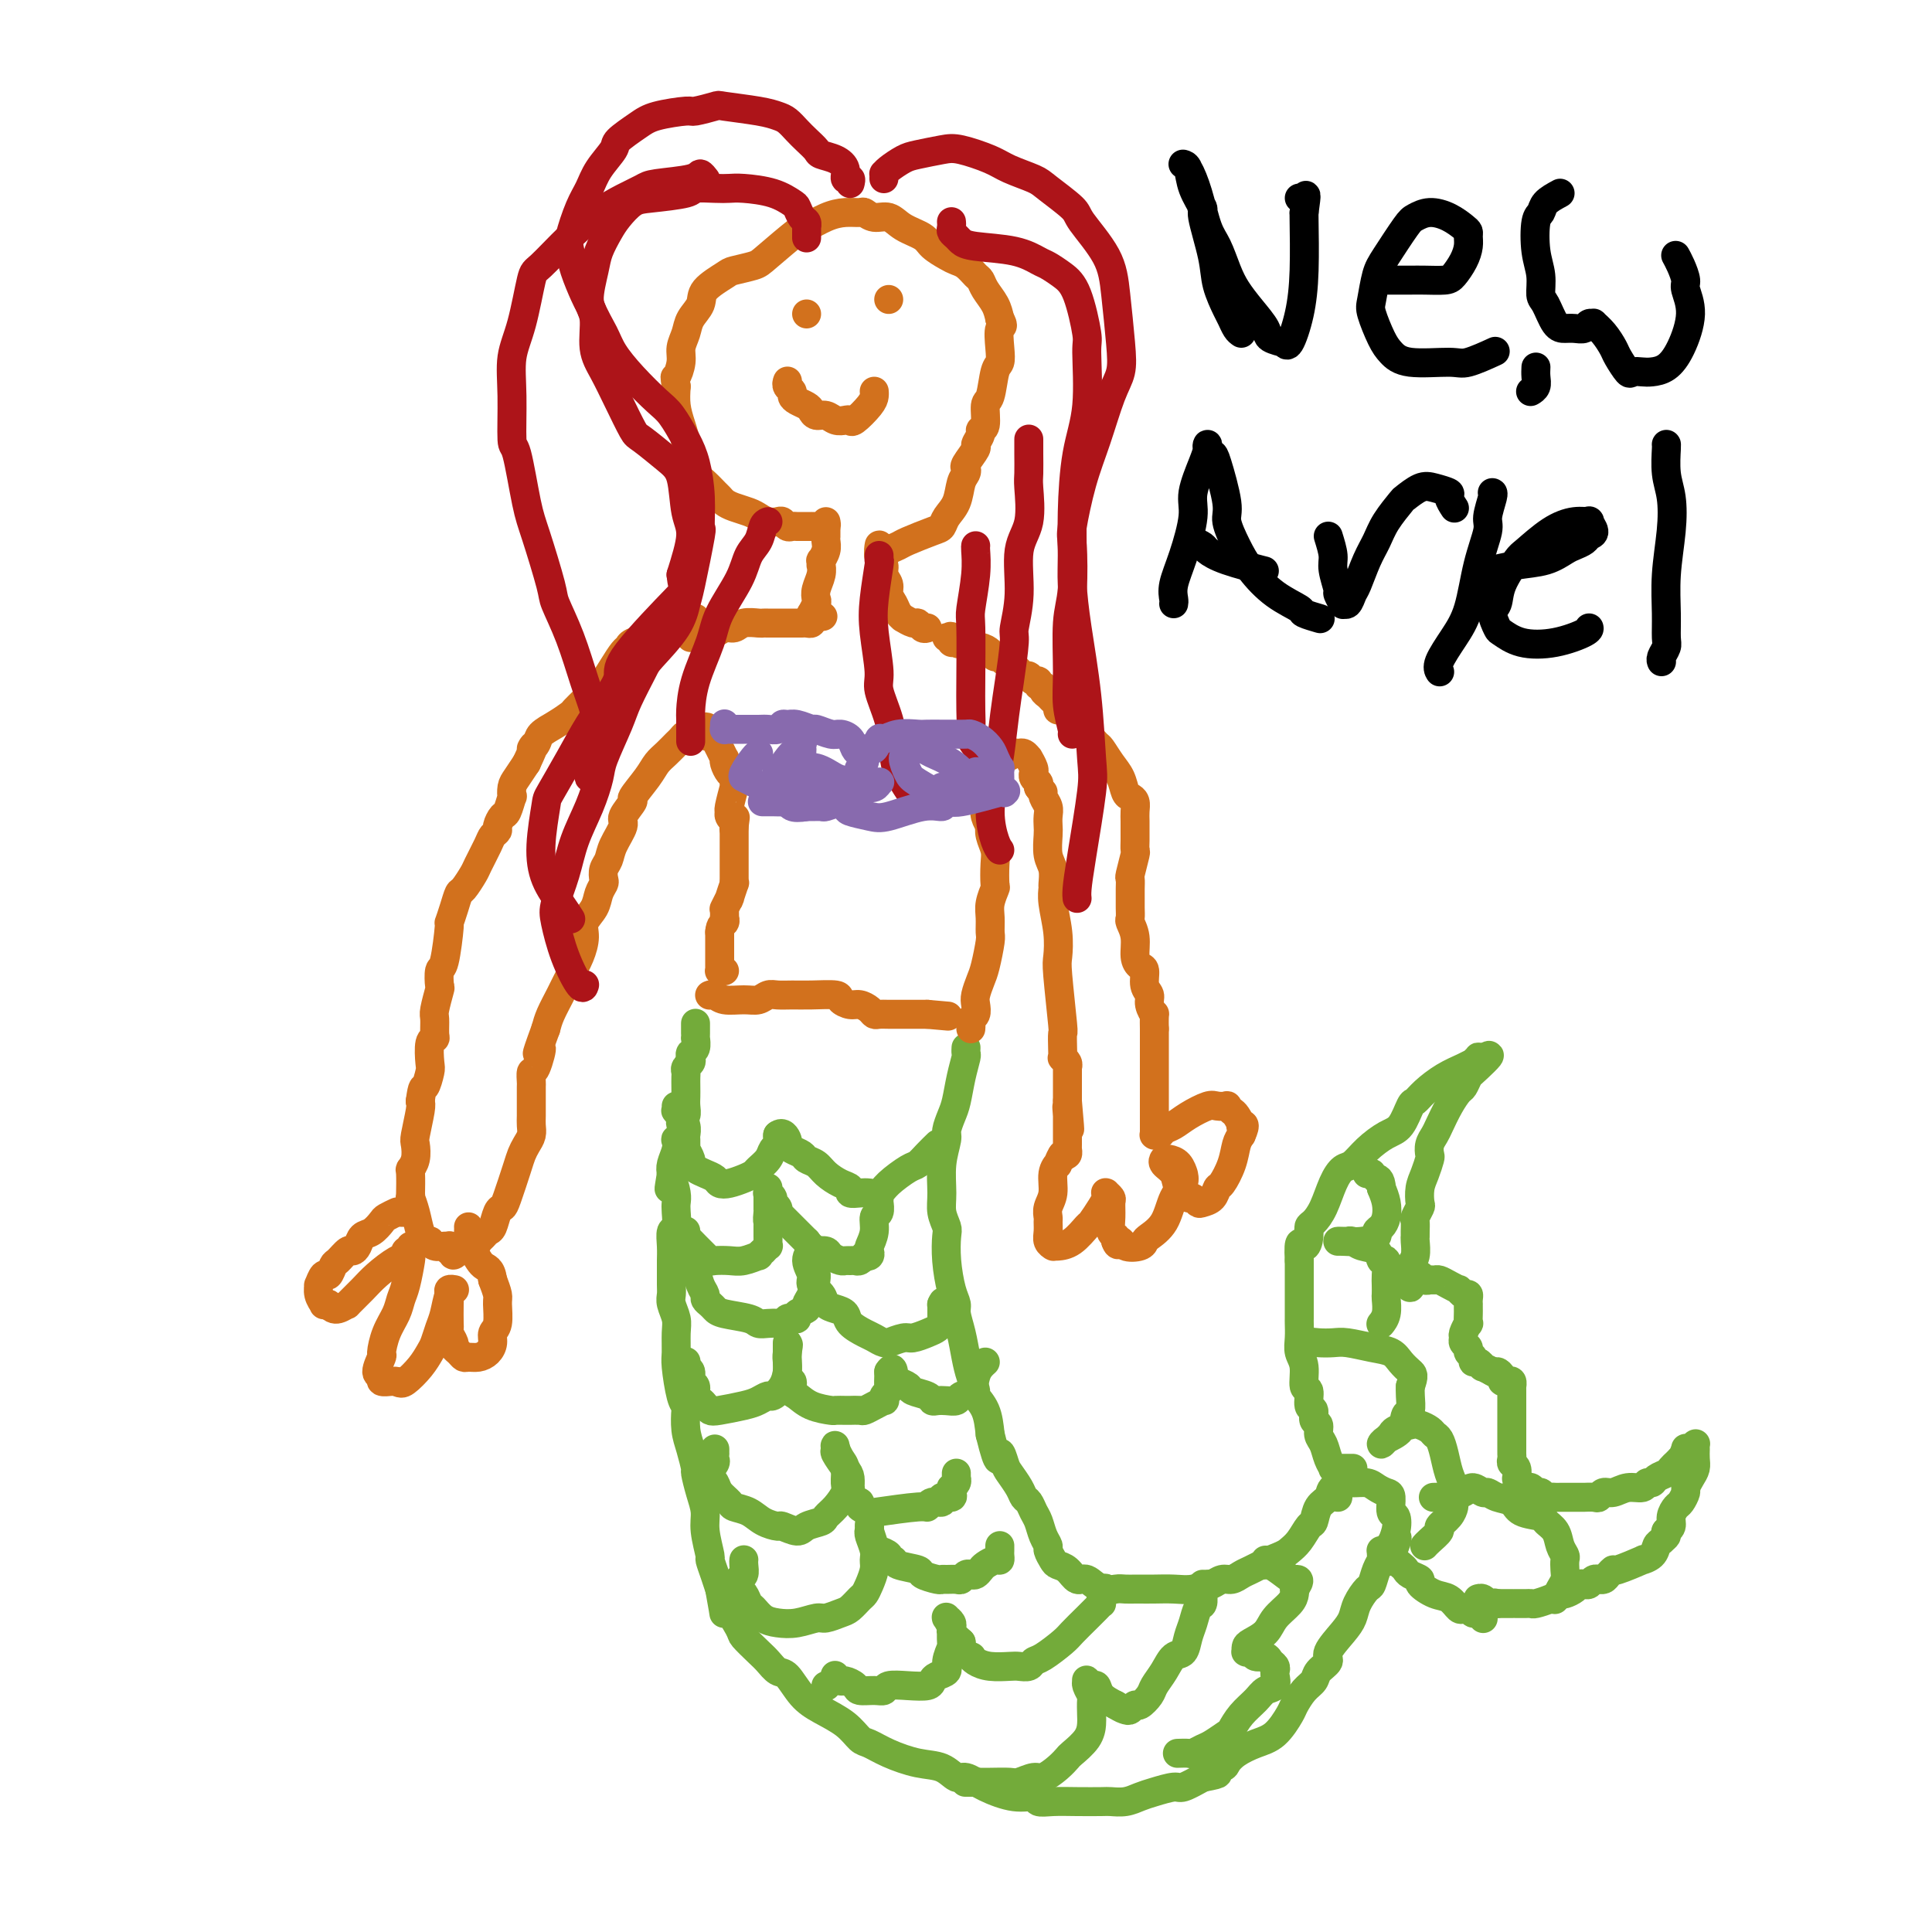 <svg viewBox='0 0 400 400' version='1.1' xmlns='http://www.w3.org/2000/svg' xmlns:xlink='http://www.w3.org/1999/xlink'><g fill='none' stroke='rgb(115,171,58)' stroke-width='6' stroke-linecap='round' stroke-linejoin='round'><path d='M144,212c0.000,-0.121 0.000,-0.242 0,0c-0.000,0.242 -0.000,0.848 0,1c0.000,0.152 0.000,-0.151 0,0c-0.000,0.151 -0.000,0.757 0,1c0.000,0.243 0.001,0.125 0,0c-0.001,-0.125 -0.004,-0.255 0,0c0.004,0.255 0.015,0.894 0,1c-0.015,0.106 -0.056,-0.323 0,0c0.056,0.323 0.207,1.396 0,2c-0.207,0.604 -0.774,0.739 -1,1c-0.226,0.261 -0.113,0.646 0,1c0.113,0.354 0.226,0.675 0,1c-0.226,0.325 -0.793,0.653 -1,1c-0.207,0.347 -0.056,0.711 0,1c0.056,0.289 0.016,0.501 0,1c-0.016,0.499 -0.008,1.286 0,2c0.008,0.714 0.016,1.356 0,2c-0.016,0.644 -0.056,1.289 0,2c0.056,0.711 0.207,1.487 0,2c-0.207,0.513 -0.774,0.763 -1,1c-0.226,0.237 -0.112,0.461 0,1c0.112,0.539 0.223,1.394 0,2c-0.223,0.606 -0.778,0.964 -1,1c-0.222,0.036 -0.111,-0.248 0,0c0.111,0.248 0.222,1.028 0,2c-0.222,0.972 -0.778,2.135 -1,3c-0.222,0.865 -0.111,1.433 0,2'/><path d='M139,243c-0.834,5.155 -0.419,2.541 0,2c0.419,-0.541 0.840,0.991 1,2c0.160,1.009 0.057,1.494 0,2c-0.057,0.506 -0.068,1.031 0,2c0.068,0.969 0.214,2.380 0,3c-0.214,0.620 -0.790,0.449 -1,1c-0.210,0.551 -0.056,1.824 0,3c0.056,1.176 0.014,2.253 0,3c-0.014,0.747 0.000,1.162 0,2c-0.000,0.838 -0.014,2.099 0,3c0.014,0.901 0.057,1.442 0,2c-0.057,0.558 -0.212,1.132 0,2c0.212,0.868 0.792,2.029 1,3c0.208,0.971 0.045,1.752 0,3c-0.045,1.248 0.026,2.962 0,4c-0.026,1.038 -0.151,1.401 0,3c0.151,1.599 0.579,4.436 1,6c0.421,1.564 0.835,1.856 1,2c0.165,0.144 0.082,0.141 0,1c-0.082,0.859 -0.163,2.582 0,4c0.163,1.418 0.570,2.532 1,4c0.430,1.468 0.885,3.289 1,4c0.115,0.711 -0.109,0.310 0,1c0.109,0.690 0.550,2.470 1,4c0.450,1.530 0.908,2.811 1,4c0.092,1.189 -0.183,2.285 0,4c0.183,1.715 0.822,4.047 1,5c0.178,0.953 -0.106,0.526 0,1c0.106,0.474 0.602,1.850 1,3c0.398,1.150 0.699,2.075 1,3'/><path d='M149,329c1.442,7.801 0.546,4.302 1,4c0.454,-0.302 2.257,2.592 3,4c0.743,1.408 0.425,1.330 1,2c0.575,0.670 2.043,2.087 3,3c0.957,0.913 1.402,1.322 2,2c0.598,0.678 1.350,1.626 2,2c0.650,0.374 1.200,0.174 2,1c0.800,0.826 1.851,2.679 3,4c1.149,1.321 2.395,2.111 4,3c1.605,0.889 3.569,1.877 5,3c1.431,1.123 2.329,2.379 3,3c0.671,0.621 1.114,0.605 2,1c0.886,0.395 2.214,1.201 4,2c1.786,0.799 4.030,1.593 6,2c1.970,0.407 3.667,0.429 5,1c1.333,0.571 2.301,1.693 3,2c0.699,0.307 1.127,-0.201 2,0c0.873,0.201 2.189,1.112 4,2c1.811,0.888 4.118,1.755 6,2c1.882,0.245 3.341,-0.130 4,0c0.659,0.130 0.518,0.767 1,1c0.482,0.233 1.588,0.063 3,0c1.412,-0.063 3.130,-0.020 5,0c1.870,0.020 3.892,0.017 5,0c1.108,-0.017 1.302,-0.047 2,0c0.698,0.047 1.901,0.172 3,0c1.099,-0.172 2.096,-0.640 3,-1c0.904,-0.360 1.717,-0.612 3,-1c1.283,-0.388 3.038,-0.912 4,-1c0.962,-0.088 1.132,0.261 2,0c0.868,-0.261 2.434,-1.130 4,-2'/><path d='M249,368c5.139,-0.949 2.485,-0.821 2,-1c-0.485,-0.179 1.199,-0.665 2,-1c0.801,-0.335 0.719,-0.520 1,-1c0.281,-0.480 0.925,-1.254 2,-2c1.075,-0.746 2.581,-1.463 4,-2c1.419,-0.537 2.752,-0.892 4,-2c1.248,-1.108 2.413,-2.968 3,-4c0.587,-1.032 0.596,-1.236 1,-2c0.404,-0.764 1.202,-2.090 2,-3c0.798,-0.910 1.596,-1.405 2,-2c0.404,-0.595 0.413,-1.289 1,-2c0.587,-0.711 1.753,-1.439 2,-2c0.247,-0.561 -0.424,-0.956 0,-2c0.424,-1.044 1.945,-2.736 3,-4c1.055,-1.264 1.644,-2.099 2,-3c0.356,-0.901 0.477,-1.866 1,-3c0.523,-1.134 1.447,-2.436 2,-3c0.553,-0.564 0.737,-0.389 1,-1c0.263,-0.611 0.607,-2.006 1,-3c0.393,-0.994 0.837,-1.587 1,-2c0.163,-0.413 0.047,-0.647 0,-1c-0.047,-0.353 -0.023,-0.827 0,-1c0.023,-0.173 0.045,-0.047 0,0c-0.045,0.047 -0.156,0.013 0,0c0.156,-0.013 0.578,-0.007 1,0'/><path d='M287,321c3.813,-5.700 1.846,-0.950 1,1c-0.846,1.950 -0.572,1.100 0,1c0.572,-0.100 1.443,0.549 2,1c0.557,0.451 0.799,0.702 1,1c0.201,0.298 0.361,0.642 1,1c0.639,0.358 1.758,0.730 2,1c0.242,0.270 -0.391,0.437 0,1c0.391,0.563 1.806,1.523 3,2c1.194,0.477 2.165,0.472 3,1c0.835,0.528 1.533,1.591 2,2c0.467,0.409 0.703,0.166 1,0c0.297,-0.166 0.654,-0.255 1,0c0.346,0.255 0.681,0.853 1,1c0.319,0.147 0.622,-0.156 1,0c0.378,0.156 0.833,0.773 1,1c0.167,0.227 0.048,0.065 0,0c-0.048,-0.065 -0.024,-0.032 0,0'/><path d='M200,217c-0.002,0.028 -0.003,0.057 0,0c0.003,-0.057 0.012,-0.199 0,0c-0.012,0.199 -0.044,0.737 0,1c0.044,0.263 0.166,0.249 0,1c-0.166,0.751 -0.618,2.268 -1,4c-0.382,1.732 -0.695,3.679 -1,5c-0.305,1.321 -0.603,2.016 -1,3c-0.397,0.984 -0.892,2.258 -1,3c-0.108,0.742 0.171,0.951 0,2c-0.171,1.049 -0.792,2.936 -1,5c-0.208,2.064 -0.004,4.304 0,6c0.004,1.696 -0.192,2.849 0,4c0.192,1.151 0.774,2.301 1,3c0.226,0.699 0.098,0.948 0,2c-0.098,1.052 -0.167,2.906 0,5c0.167,2.094 0.570,4.429 1,6c0.430,1.571 0.888,2.377 1,3c0.112,0.623 -0.124,1.064 0,2c0.124,0.936 0.606,2.368 1,4c0.394,1.632 0.701,3.464 1,5c0.299,1.536 0.591,2.776 1,4c0.409,1.224 0.934,2.431 1,3c0.066,0.569 -0.328,0.499 0,1c0.328,0.501 1.380,1.572 2,3c0.620,1.428 0.810,3.214 1,5'/><path d='M205,297c1.948,7.922 1.817,4.729 2,4c0.183,-0.729 0.679,1.008 1,2c0.321,0.992 0.467,1.239 1,2c0.533,0.761 1.452,2.037 2,3c0.548,0.963 0.724,1.612 1,2c0.276,0.388 0.652,0.514 1,1c0.348,0.486 0.667,1.334 1,2c0.333,0.666 0.681,1.152 1,2c0.319,0.848 0.609,2.059 1,3c0.391,0.941 0.881,1.613 1,2c0.119,0.387 -0.134,0.490 0,1c0.134,0.510 0.654,1.427 1,2c0.346,0.573 0.518,0.802 1,1c0.482,0.198 1.274,0.365 2,1c0.726,0.635 1.388,1.739 2,2c0.612,0.261 1.176,-0.322 2,0c0.824,0.322 1.907,1.550 3,2c1.093,0.450 2.196,0.121 3,0c0.804,-0.121 1.309,-0.033 2,0c0.691,0.033 1.567,0.010 2,0c0.433,-0.010 0.424,-0.007 1,0c0.576,0.007 1.736,0.017 3,0c1.264,-0.017 2.632,-0.061 4,0c1.368,0.061 2.737,0.227 4,0c1.263,-0.227 2.422,-0.849 3,-1c0.578,-0.151 0.576,0.167 1,0c0.424,-0.167 1.274,-0.821 2,-1c0.726,-0.179 1.329,0.117 2,0c0.671,-0.117 1.412,-0.647 2,-1c0.588,-0.353 1.025,-0.529 2,-1c0.975,-0.471 2.487,-1.235 4,-2'/><path d='M263,323c3.289,-1.307 3.510,-1.575 4,-2c0.490,-0.425 1.249,-1.005 2,-2c0.751,-0.995 1.495,-2.403 2,-3c0.505,-0.597 0.773,-0.383 1,-1c0.227,-0.617 0.415,-2.064 1,-3c0.585,-0.936 1.568,-1.361 2,-2c0.432,-0.639 0.312,-1.492 1,-2c0.688,-0.508 2.184,-0.672 3,-1c0.816,-0.328 0.950,-0.819 1,-1c0.050,-0.181 0.014,-0.052 0,0c-0.014,0.052 -0.007,0.026 0,0'/><path d='M280,304c-0.033,0.000 -0.065,0.000 0,0c0.065,-0.000 0.229,-0.000 0,0c-0.229,0.000 -0.850,0.000 -1,0c-0.150,-0.000 0.170,-0.000 0,0c-0.170,0.000 -0.829,0.000 -1,0c-0.171,-0.000 0.146,-0.000 0,0c-0.146,0.000 -0.756,0.001 -1,0c-0.244,-0.001 -0.121,-0.005 0,0c0.121,0.005 0.240,0.020 0,0c-0.240,-0.020 -0.839,-0.074 -1,0c-0.161,0.074 0.116,0.276 0,0c-0.116,-0.276 -0.623,-1.028 -1,-2c-0.377,-0.972 -0.622,-2.163 -1,-3c-0.378,-0.837 -0.890,-1.321 -1,-2c-0.110,-0.679 0.182,-1.552 0,-2c-0.182,-0.448 -0.837,-0.470 -1,-1c-0.163,-0.530 0.168,-1.566 0,-2c-0.168,-0.434 -0.833,-0.265 -1,-1c-0.167,-0.735 0.166,-2.373 0,-3c-0.166,-0.627 -0.829,-0.241 -1,-1c-0.171,-0.759 0.150,-2.661 0,-4c-0.150,-1.339 -0.772,-2.115 -1,-3c-0.228,-0.885 -0.061,-1.880 0,-3c0.061,-1.120 0.016,-2.367 0,-3c-0.016,-0.633 -0.004,-0.653 0,-1c0.004,-0.347 0.001,-1.021 0,-2c-0.001,-0.979 -0.000,-2.262 0,-3c0.000,-0.738 0.000,-0.929 0,-2c-0.000,-1.071 -0.000,-3.020 0,-4c0.000,-0.980 0.000,-0.990 0,-1'/><path d='M269,261c-0.301,-5.384 0.447,-3.345 1,-3c0.553,0.345 0.910,-1.006 1,-2c0.090,-0.994 -0.089,-1.633 0,-2c0.089,-0.367 0.446,-0.464 1,-1c0.554,-0.536 1.305,-1.511 2,-3c0.695,-1.489 1.333,-3.491 2,-5c0.667,-1.509 1.361,-2.523 2,-3c0.639,-0.477 1.222,-0.415 2,-1c0.778,-0.585 1.752,-1.816 3,-3c1.248,-1.184 2.770,-2.322 4,-3c1.230,-0.678 2.170,-0.895 3,-2c0.830,-1.105 1.552,-3.097 2,-4c0.448,-0.903 0.621,-0.715 1,-1c0.379,-0.285 0.962,-1.042 2,-2c1.038,-0.958 2.531,-2.117 4,-3c1.469,-0.883 2.916,-1.491 4,-2c1.084,-0.509 1.807,-0.918 2,-1c0.193,-0.082 -0.144,0.164 0,0c0.144,-0.164 0.770,-0.736 1,-1c0.230,-0.264 0.066,-0.218 0,0c-0.066,0.218 -0.033,0.609 0,1'/><path d='M306,220c4.439,-3.268 1.538,-0.437 0,1c-1.538,1.437 -1.711,1.481 -2,2c-0.289,0.519 -0.693,1.514 -1,2c-0.307,0.486 -0.517,0.461 -1,1c-0.483,0.539 -1.240,1.640 -2,3c-0.760,1.360 -1.523,2.979 -2,4c-0.477,1.021 -0.666,1.446 -1,2c-0.334,0.554 -0.811,1.239 -1,2c-0.189,0.761 -0.089,1.598 0,2c0.089,0.402 0.169,0.369 0,1c-0.169,0.631 -0.585,1.927 -1,3c-0.415,1.073 -0.829,1.921 -1,3c-0.171,1.079 -0.098,2.387 0,3c0.098,0.613 0.223,0.532 0,1c-0.223,0.468 -0.792,1.486 -1,2c-0.208,0.514 -0.055,0.526 0,1c0.055,0.474 0.011,1.412 0,2c-0.011,0.588 0.011,0.827 0,1c-0.011,0.173 -0.056,0.280 0,1c0.056,0.720 0.211,2.053 0,3c-0.211,0.947 -0.789,1.508 -1,2c-0.211,0.492 -0.057,0.915 0,1c0.057,0.085 0.015,-0.170 0,0c-0.015,0.170 -0.004,0.763 0,1c0.004,0.237 0.002,0.119 0,0'/><path d='M292,264c-0.500,4.500 0.250,2.250 1,0'/><path d='M293,264c0.168,-0.004 0.086,-0.015 0,0c-0.086,0.015 -0.178,0.057 0,0c0.178,-0.057 0.624,-0.212 1,0c0.376,0.212 0.681,0.792 1,1c0.319,0.208 0.654,0.046 1,0c0.346,-0.046 0.705,0.025 1,0c0.295,-0.025 0.527,-0.146 1,0c0.473,0.146 1.188,0.560 2,1c0.812,0.440 1.720,0.905 2,1c0.280,0.095 -0.069,-0.181 0,0c0.069,0.181 0.554,0.818 1,1c0.446,0.182 0.851,-0.092 1,0c0.149,0.092 0.040,0.548 0,1c-0.040,0.452 -0.011,0.900 0,1c0.011,0.100 0.004,-0.147 0,0c-0.004,0.147 -0.005,0.687 0,1c0.005,0.313 0.016,0.398 0,1c-0.016,0.602 -0.058,1.719 0,2c0.058,0.281 0.216,-0.276 0,0c-0.216,0.276 -0.805,1.383 -1,2c-0.195,0.617 0.004,0.742 0,1c-0.004,0.258 -0.212,0.647 0,1c0.212,0.353 0.844,0.668 1,1c0.156,0.332 -0.164,0.682 0,1c0.164,0.318 0.813,0.606 1,1c0.187,0.394 -0.086,0.894 0,1c0.086,0.106 0.531,-0.181 1,0c0.469,0.181 0.961,0.832 1,1c0.039,0.168 -0.374,-0.147 0,0c0.374,0.147 1.535,0.756 2,1c0.465,0.244 0.232,0.122 0,0'/><path d='M309,284c0.936,0.574 0.776,0.009 1,0c0.224,-0.009 0.830,0.537 1,1c0.170,0.463 -0.098,0.841 0,1c0.098,0.159 0.562,0.098 1,0c0.438,-0.098 0.849,-0.234 1,0c0.151,0.234 0.040,0.837 0,1c-0.040,0.163 -0.011,-0.116 0,0c0.011,0.116 0.003,0.626 0,1c-0.003,0.374 -0.001,0.611 0,1c0.001,0.389 0.000,0.930 0,1c-0.000,0.070 -0.000,-0.332 0,0c0.000,0.332 0.000,1.399 0,2c-0.000,0.601 -0.000,0.737 0,1c0.000,0.263 -0.000,0.651 0,1c0.000,0.349 0.000,0.657 0,1c-0.000,0.343 -0.000,0.722 0,1c0.000,0.278 0.000,0.456 0,1c-0.000,0.544 -0.001,1.456 0,2c0.001,0.544 0.004,0.722 0,1c-0.004,0.278 -0.015,0.657 0,1c0.015,0.343 0.057,0.652 0,1c-0.057,0.348 -0.211,0.737 0,1c0.211,0.263 0.789,0.400 1,1c0.211,0.600 0.057,1.663 0,2c-0.057,0.337 -0.015,-0.053 0,0c0.015,0.053 0.004,0.550 0,1c-0.004,0.450 -0.001,0.852 0,1c0.001,0.148 0.000,0.042 0,0c-0.000,-0.042 -0.000,-0.021 0,0'/><path d='M314,308c0.398,3.094 0.894,0.828 1,0c0.106,-0.828 -0.179,-0.218 0,0c0.179,0.218 0.821,0.043 1,0c0.179,-0.043 -0.107,0.045 0,0c0.107,-0.045 0.606,-0.222 1,0c0.394,0.222 0.683,0.844 1,1c0.317,0.156 0.663,-0.154 1,0c0.337,0.154 0.664,0.773 1,1c0.336,0.227 0.680,0.061 1,0c0.320,-0.061 0.614,-0.016 1,0c0.386,0.016 0.862,0.004 1,0c0.138,-0.004 -0.064,-0.001 0,0c0.064,0.001 0.394,0.000 1,0c0.606,-0.000 1.490,-0.000 2,0c0.510,0.000 0.648,0.001 1,0c0.352,-0.001 0.920,-0.004 1,0c0.080,0.004 -0.327,0.016 0,0c0.327,-0.016 1.388,-0.061 2,0c0.612,0.061 0.773,0.228 1,0c0.227,-0.228 0.519,-0.850 1,-1c0.481,-0.150 1.151,0.171 2,0c0.849,-0.171 1.875,-0.833 3,-1c1.125,-0.167 2.347,0.163 3,0c0.653,-0.163 0.738,-0.817 1,-1c0.262,-0.183 0.701,0.105 1,0c0.299,-0.105 0.458,-0.602 1,-1c0.542,-0.398 1.469,-0.698 2,-1c0.531,-0.302 0.668,-0.607 1,-1c0.332,-0.393 0.859,-0.875 1,-1c0.141,-0.125 -0.102,0.107 0,0c0.102,-0.107 0.551,-0.554 1,-1'/><path d='M348,302c3.008,-1.405 1.528,-0.916 1,-1c-0.528,-0.084 -0.103,-0.740 0,-1c0.103,-0.260 -0.116,-0.123 0,0c0.116,0.123 0.567,0.231 1,0c0.433,-0.231 0.848,-0.802 1,-1c0.152,-0.198 0.041,-0.023 0,0c-0.041,0.023 -0.014,-0.107 0,0c0.014,0.107 0.014,0.453 0,1c-0.014,0.547 -0.041,1.297 0,2c0.041,0.703 0.152,1.358 0,2c-0.152,0.642 -0.565,1.270 -1,2c-0.435,0.730 -0.891,1.560 -1,2c-0.109,0.440 0.129,0.489 0,1c-0.129,0.511 -0.627,1.486 -1,2c-0.373,0.514 -0.622,0.569 -1,1c-0.378,0.431 -0.885,1.239 -1,2c-0.115,0.761 0.161,1.474 0,2c-0.161,0.526 -0.760,0.865 -1,1c-0.240,0.135 -0.120,0.068 0,0'/><path d='M345,317c-0.882,2.186 -0.088,1.150 0,1c0.088,-0.150 -0.532,0.585 -1,1c-0.468,0.415 -0.784,0.511 -1,1c-0.216,0.489 -0.330,1.370 -1,2c-0.670,0.630 -1.895,1.009 -2,1c-0.105,-0.009 0.912,-0.405 0,0c-0.912,0.405 -3.751,1.611 -5,2c-1.249,0.389 -0.908,-0.039 -1,0c-0.092,0.039 -0.616,0.545 -1,1c-0.384,0.455 -0.628,0.858 -1,1c-0.372,0.142 -0.873,0.024 -1,0c-0.127,-0.024 0.120,0.045 0,0c-0.120,-0.045 -0.609,-0.206 -1,0c-0.391,0.206 -0.686,0.777 -1,1c-0.314,0.223 -0.649,0.098 -1,0c-0.351,-0.098 -0.720,-0.171 -1,0c-0.280,0.171 -0.472,0.584 -1,1c-0.528,0.416 -1.392,0.833 -2,1c-0.608,0.167 -0.961,0.083 -1,0c-0.039,-0.083 0.236,-0.166 0,0c-0.236,0.166 -0.984,0.580 -2,1c-1.016,0.420 -2.301,0.844 -3,1c-0.699,0.156 -0.812,0.042 -1,0c-0.188,-0.042 -0.449,-0.011 -1,0c-0.551,0.011 -1.391,0.003 -2,0c-0.609,-0.003 -0.988,-0.001 -1,0c-0.012,0.001 0.343,0.000 0,0c-0.343,-0.000 -1.384,-0.000 -2,0c-0.616,0.000 -0.808,0.000 -1,0'/><path d='M310,332c-3.643,0.778 -1.750,0.222 -1,0c0.750,-0.222 0.359,-0.112 0,0c-0.359,0.112 -0.684,0.226 -1,0c-0.316,-0.226 -0.624,-0.792 -1,-1c-0.376,-0.208 -0.822,-0.060 -1,0c-0.178,0.060 -0.089,0.030 0,0'/><path d='M140,229c0.033,0.456 0.065,0.913 0,1c-0.065,0.087 -0.228,-0.194 0,0c0.228,0.194 0.846,0.864 1,1c0.154,0.136 -0.155,-0.262 0,0c0.155,0.262 0.774,1.185 1,2c0.226,0.815 0.060,1.523 0,2c-0.060,0.477 -0.012,0.723 0,1c0.012,0.277 -0.011,0.585 0,1c0.011,0.415 0.058,0.937 0,1c-0.058,0.063 -0.220,-0.334 0,0c0.220,0.334 0.822,1.399 1,2c0.178,0.601 -0.069,0.739 0,1c0.069,0.261 0.454,0.645 1,1c0.546,0.355 1.252,0.681 2,1c0.748,0.319 1.538,0.632 2,1c0.462,0.368 0.595,0.790 1,1c0.405,0.210 1.082,0.208 2,0c0.918,-0.208 2.077,-0.623 3,-1c0.923,-0.377 1.610,-0.717 2,-1c0.390,-0.283 0.483,-0.509 1,-1c0.517,-0.491 1.459,-1.246 2,-2c0.541,-0.754 0.681,-1.509 1,-2c0.319,-0.491 0.818,-0.720 1,-1c0.182,-0.280 0.049,-0.611 0,-1c-0.049,-0.389 -0.013,-0.835 0,-1c0.013,-0.165 0.004,-0.047 0,0c-0.004,0.047 -0.002,0.024 0,0'/><path d='M161,235c1.080,-0.904 1.780,0.335 2,1c0.220,0.665 -0.040,0.755 0,1c0.040,0.245 0.380,0.646 1,1c0.620,0.354 1.520,0.662 2,1c0.480,0.338 0.539,0.706 1,1c0.461,0.294 1.323,0.513 2,1c0.677,0.487 1.168,1.241 2,2c0.832,0.759 2.004,1.524 3,2c0.996,0.476 1.814,0.665 2,1c0.186,0.335 -0.262,0.817 0,1c0.262,0.183 1.232,0.066 2,0c0.768,-0.066 1.332,-0.083 2,0c0.668,0.083 1.438,0.265 2,0c0.562,-0.265 0.914,-0.979 2,-2c1.086,-1.021 2.904,-2.351 4,-3c1.096,-0.649 1.471,-0.619 2,-1c0.529,-0.381 1.214,-1.174 2,-2c0.786,-0.826 1.673,-1.684 2,-2c0.327,-0.316 0.093,-0.090 0,0c-0.093,0.090 -0.047,0.045 0,0'/><path d='M142,255c-0.015,-0.128 -0.029,-0.256 0,0c0.029,0.256 0.102,0.894 0,1c-0.102,0.106 -0.378,-0.322 0,0c0.378,0.322 1.409,1.393 2,2c0.591,0.607 0.742,0.751 1,1c0.258,0.249 0.624,0.604 1,1c0.376,0.396 0.764,0.834 1,1c0.236,0.166 0.321,0.060 1,0c0.679,-0.060 1.951,-0.073 3,0c1.049,0.073 1.874,0.231 3,0c1.126,-0.231 2.554,-0.850 3,-1c0.446,-0.150 -0.091,0.171 0,0c0.091,-0.171 0.809,-0.833 1,-1c0.191,-0.167 -0.145,0.163 0,0c0.145,-0.163 0.771,-0.818 1,-1c0.229,-0.182 0.061,0.109 0,0c-0.061,-0.109 -0.016,-0.617 0,-1c0.016,-0.383 0.004,-0.641 0,-1c-0.004,-0.359 -0.001,-0.818 0,-1c0.001,-0.182 0.000,-0.088 0,0c-0.000,0.088 -0.000,0.168 0,0c0.000,-0.168 0.000,-0.584 0,-1'/><path d='M159,254c0.774,-1.208 0.207,-0.728 0,-1c-0.207,-0.272 -0.056,-1.298 0,-2c0.056,-0.702 0.015,-1.082 0,-1c-0.015,0.082 -0.004,0.625 0,0c0.004,-0.625 0.001,-2.417 0,-3c-0.001,-0.583 0.000,0.044 0,0c-0.000,-0.044 -0.001,-0.759 0,-1c0.001,-0.241 0.004,-0.009 0,0c-0.004,0.009 -0.016,-0.205 0,0c0.016,0.205 0.061,0.828 0,1c-0.061,0.172 -0.226,-0.108 0,0c0.226,0.108 0.844,0.602 1,1c0.156,0.398 -0.151,0.698 0,1c0.151,0.302 0.760,0.605 1,1c0.240,0.395 0.109,0.883 0,1c-0.109,0.117 -0.198,-0.137 0,0c0.198,0.137 0.683,0.667 1,1c0.317,0.333 0.466,0.471 1,1c0.534,0.529 1.451,1.450 2,2c0.549,0.550 0.728,0.729 1,1c0.272,0.271 0.636,0.636 1,1'/><path d='M167,257c1.578,2.012 1.522,2.042 2,2c0.478,-0.042 1.490,-0.155 2,0c0.510,0.155 0.518,0.577 1,1c0.482,0.423 1.438,0.846 2,1c0.562,0.154 0.729,0.037 1,0c0.271,-0.037 0.646,0.004 1,0c0.354,-0.004 0.687,-0.053 1,0c0.313,0.053 0.606,0.207 1,0c0.394,-0.207 0.889,-0.775 1,-1c0.111,-0.225 -0.162,-0.107 0,0c0.162,0.107 0.760,0.204 1,0c0.240,-0.204 0.121,-0.708 0,-1c-0.121,-0.292 -0.243,-0.373 0,-1c0.243,-0.627 0.850,-1.799 1,-3c0.150,-1.201 -0.156,-2.431 0,-3c0.156,-0.569 0.774,-0.479 1,-1c0.226,-0.521 0.061,-1.655 0,-2c-0.061,-0.345 -0.016,0.099 0,0c0.016,-0.099 0.005,-0.743 0,-1c-0.005,-0.257 -0.002,-0.129 0,0'/><path d='M143,261c0.025,-0.103 0.049,-0.207 0,0c-0.049,0.207 -0.172,0.724 0,1c0.172,0.276 0.637,0.312 1,1c0.363,0.688 0.622,2.030 1,3c0.378,0.970 0.875,1.569 1,2c0.125,0.431 -0.121,0.693 0,1c0.121,0.307 0.609,0.661 1,1c0.391,0.339 0.685,0.665 1,1c0.315,0.335 0.651,0.678 2,1c1.349,0.322 3.709,0.623 5,1c1.291,0.377 1.512,0.829 2,1c0.488,0.171 1.244,0.060 2,0c0.756,-0.060 1.513,-0.068 2,0c0.487,0.068 0.703,0.211 1,0c0.297,-0.211 0.676,-0.778 1,-1c0.324,-0.222 0.594,-0.101 1,0c0.406,0.101 0.948,0.181 1,0c0.052,-0.181 -0.388,-0.622 0,-1c0.388,-0.378 1.603,-0.693 2,-1c0.397,-0.307 -0.023,-0.607 0,-1c0.023,-0.393 0.490,-0.879 1,-2c0.510,-1.121 1.065,-2.878 1,-4c-0.065,-1.122 -0.749,-1.610 -1,-2c-0.251,-0.390 -0.067,-0.682 0,-1c0.067,-0.318 0.019,-0.662 0,-1c-0.019,-0.338 -0.010,-0.669 0,-1'/><path d='M168,259c0.134,-1.835 -0.033,-0.423 0,0c0.033,0.423 0.264,-0.144 0,0c-0.264,0.144 -1.025,0.998 -1,2c0.025,1.002 0.835,2.153 1,3c0.165,0.847 -0.317,1.392 0,2c0.317,0.608 1.431,1.279 2,2c0.569,0.721 0.593,1.492 1,2c0.407,0.508 1.197,0.752 2,1c0.803,0.248 1.619,0.501 2,1c0.381,0.499 0.327,1.244 1,2c0.673,0.756 2.073,1.524 3,2c0.927,0.476 1.383,0.659 2,1c0.617,0.341 1.396,0.838 2,1c0.604,0.162 1.033,-0.012 1,0c-0.033,0.012 -0.528,0.211 0,0c0.528,-0.211 2.079,-0.831 3,-1c0.921,-0.169 1.214,0.112 2,0c0.786,-0.112 2.067,-0.618 3,-1c0.933,-0.382 1.518,-0.641 2,-1c0.482,-0.359 0.861,-0.817 1,-1c0.139,-0.183 0.037,-0.090 0,0c-0.037,0.090 -0.010,0.179 0,0c0.010,-0.179 0.003,-0.625 0,-1c-0.003,-0.375 -0.001,-0.678 0,-1c0.001,-0.322 0.000,-0.663 0,-1c-0.000,-0.337 -0.000,-0.668 0,-1'/><path d='M195,270c0.464,-0.929 0.125,-0.250 0,0c-0.125,0.250 -0.036,0.071 0,0c0.036,-0.071 0.018,-0.036 0,0'/><path d='M142,282c0.033,-0.098 0.065,-0.196 0,0c-0.065,0.196 -0.229,0.686 0,1c0.229,0.314 0.849,0.451 1,1c0.151,0.549 -0.167,1.509 0,2c0.167,0.491 0.818,0.513 1,1c0.182,0.487 -0.106,1.438 0,2c0.106,0.562 0.605,0.736 1,1c0.395,0.264 0.686,0.618 1,1c0.314,0.382 0.651,0.792 1,1c0.349,0.208 0.708,0.215 2,0c1.292,-0.215 3.515,-0.651 5,-1c1.485,-0.349 2.230,-0.611 3,-1c0.770,-0.389 1.565,-0.905 2,-1c0.435,-0.095 0.509,0.231 1,0c0.491,-0.231 1.400,-1.019 2,-2c0.600,-0.981 0.893,-2.157 1,-3c0.107,-0.843 0.029,-1.355 0,-2c-0.029,-0.645 -0.008,-1.424 0,-2c0.008,-0.576 0.002,-0.948 0,-1c-0.002,-0.052 -0.001,0.217 0,0c0.001,-0.217 0.000,-0.919 0,-1c-0.000,-0.081 -0.000,0.460 0,1'/><path d='M163,279c0.465,-1.419 0.129,0.035 0,1c-0.129,0.965 -0.049,1.443 0,2c0.049,0.557 0.067,1.195 0,2c-0.067,0.805 -0.221,1.777 0,2c0.221,0.223 0.816,-0.304 1,0c0.184,0.304 -0.044,1.441 0,2c0.044,0.559 0.358,0.542 1,1c0.642,0.458 1.610,1.391 3,2c1.390,0.609 3.203,0.895 4,1c0.797,0.105 0.580,0.029 1,0c0.420,-0.029 1.477,-0.010 2,0c0.523,0.010 0.512,0.013 1,0c0.488,-0.013 1.476,-0.041 2,0c0.524,0.041 0.584,0.152 1,0c0.416,-0.152 1.187,-0.566 2,-1c0.813,-0.434 1.668,-0.889 2,-1c0.332,-0.111 0.142,0.121 0,0c-0.142,-0.121 -0.234,-0.597 0,-1c0.234,-0.403 0.795,-0.735 1,-1c0.205,-0.265 0.055,-0.463 0,-1c-0.055,-0.537 -0.015,-1.412 0,-2c0.015,-0.588 0.004,-0.890 0,-1c-0.004,-0.110 -0.001,-0.030 0,0c0.001,0.030 0.000,0.008 0,0c-0.000,-0.008 -0.000,-0.004 0,0'/><path d='M184,284c0.698,-1.131 0.945,-0.458 1,0c0.055,0.458 -0.080,0.700 0,1c0.080,0.300 0.375,0.659 1,1c0.625,0.341 1.581,0.666 2,1c0.419,0.334 0.300,0.678 1,1c0.700,0.322 2.219,0.623 3,1c0.781,0.377 0.824,0.830 1,1c0.176,0.170 0.485,0.059 1,0c0.515,-0.059 1.237,-0.064 2,0c0.763,0.064 1.566,0.196 2,0c0.434,-0.196 0.498,-0.722 1,-1c0.502,-0.278 1.441,-0.309 2,-1c0.559,-0.691 0.737,-2.041 1,-3c0.263,-0.959 0.609,-1.527 1,-2c0.391,-0.473 0.826,-0.849 1,-1c0.174,-0.151 0.087,-0.075 0,0'/><path d='M148,300c-0.003,0.448 -0.005,0.897 0,1c0.005,0.103 0.019,-0.138 0,0c-0.019,0.138 -0.070,0.656 0,1c0.070,0.344 0.261,0.516 0,1c-0.261,0.484 -0.972,1.282 -1,2c-0.028,0.718 0.629,1.357 1,2c0.371,0.643 0.458,1.289 1,2c0.542,0.711 1.540,1.487 2,2c0.460,0.513 0.383,0.763 1,1c0.617,0.237 1.927,0.460 3,1c1.073,0.540 1.910,1.396 3,2c1.090,0.604 2.432,0.958 3,1c0.568,0.042 0.361,-0.226 1,0c0.639,0.226 2.124,0.945 3,1c0.876,0.055 1.142,-0.556 2,-1c0.858,-0.444 2.307,-0.723 3,-1c0.693,-0.277 0.631,-0.553 1,-1c0.369,-0.447 1.168,-1.064 2,-2c0.832,-0.936 1.697,-2.192 2,-3c0.303,-0.808 0.043,-1.169 0,-2c-0.043,-0.831 0.132,-2.132 0,-3c-0.132,-0.868 -0.571,-1.305 -1,-2c-0.429,-0.695 -0.847,-1.650 -1,-2c-0.153,-0.350 -0.041,-0.094 0,0c0.041,0.094 0.012,0.027 0,0c-0.012,-0.027 -0.006,-0.013 0,0'/><path d='M173,300c-0.281,-1.410 0.016,-0.437 0,0c-0.016,0.437 -0.343,0.336 0,1c0.343,0.664 1.358,2.094 2,3c0.642,0.906 0.912,1.289 1,2c0.088,0.711 -0.007,1.748 0,2c0.007,0.252 0.114,-0.283 0,0c-0.114,0.283 -0.451,1.383 0,2c0.451,0.617 1.690,0.750 2,1c0.310,0.250 -0.310,0.618 0,1c0.310,0.382 1.549,0.778 2,1c0.451,0.222 0.115,0.271 2,0c1.885,-0.271 5.992,-0.861 8,-1c2.008,-0.139 1.919,0.174 2,0c0.081,-0.174 0.333,-0.834 1,-1c0.667,-0.166 1.748,0.162 2,0c0.252,-0.162 -0.326,-0.813 0,-1c0.326,-0.187 1.555,0.091 2,0c0.445,-0.091 0.105,-0.550 0,-1c-0.105,-0.450 0.024,-0.891 0,-1c-0.024,-0.109 -0.203,0.115 0,0c0.203,-0.115 0.786,-0.571 1,-1c0.214,-0.429 0.057,-0.833 0,-1c-0.057,-0.167 -0.015,-0.096 0,0c0.015,0.096 0.004,0.218 0,0c-0.004,-0.218 -0.001,-0.777 0,-1c0.001,-0.223 0.001,-0.112 0,0'/><path d='M154,323c0.008,-0.057 0.015,-0.113 0,0c-0.015,0.113 -0.054,0.396 0,1c0.054,0.604 0.200,1.528 0,2c-0.200,0.472 -0.745,0.493 -1,1c-0.255,0.507 -0.221,1.502 0,2c0.221,0.498 0.628,0.501 1,1c0.372,0.499 0.710,1.494 1,2c0.290,0.506 0.533,0.524 1,1c0.467,0.476 1.160,1.410 2,2c0.840,0.590 1.829,0.834 3,1c1.171,0.166 2.526,0.253 4,0c1.474,-0.253 3.067,-0.845 4,-1c0.933,-0.155 1.206,0.128 2,0c0.794,-0.128 2.110,-0.666 3,-1c0.890,-0.334 1.352,-0.463 2,-1c0.648,-0.537 1.480,-1.481 2,-2c0.520,-0.519 0.729,-0.613 1,-1c0.271,-0.387 0.605,-1.067 1,-2c0.395,-0.933 0.852,-2.120 1,-3c0.148,-0.880 -0.013,-1.455 0,-2c0.013,-0.545 0.200,-1.060 0,-2c-0.200,-0.940 -0.786,-2.304 -1,-3c-0.214,-0.696 -0.057,-0.723 0,-1c0.057,-0.277 0.015,-0.805 0,-1c-0.015,-0.195 -0.004,-0.056 0,0c0.004,0.056 0.002,0.028 0,0'/><path d='M180,316c0.014,-1.585 0.050,0.454 0,1c-0.050,0.546 -0.186,-0.400 0,0c0.186,0.400 0.695,2.145 1,3c0.305,0.855 0.407,0.821 1,1c0.593,0.179 1.676,0.573 2,1c0.324,0.427 -0.112,0.888 0,1c0.112,0.112 0.773,-0.124 1,0c0.227,0.124 0.022,0.608 1,1c0.978,0.392 3.140,0.694 4,1c0.860,0.306 0.419,0.618 1,1c0.581,0.382 2.183,0.835 3,1c0.817,0.165 0.849,0.040 1,0c0.151,-0.040 0.422,0.003 1,0c0.578,-0.003 1.464,-0.053 2,0c0.536,0.053 0.721,0.207 1,0c0.279,-0.207 0.651,-0.776 1,-1c0.349,-0.224 0.674,-0.102 1,0c0.326,0.102 0.651,0.186 1,0c0.349,-0.186 0.720,-0.641 1,-1c0.280,-0.359 0.467,-0.621 1,-1c0.533,-0.379 1.411,-0.876 2,-1c0.589,-0.124 0.890,0.124 1,0c0.110,-0.124 0.029,-0.622 0,-1c-0.029,-0.378 -0.008,-0.637 0,-1c0.008,-0.363 0.002,-0.828 0,-1c-0.002,-0.172 -0.001,-0.049 0,0c0.001,0.049 0.000,0.025 0,0'/><path d='M171,349c0.000,0.000 0.100,0.100 0.1,0.1'/><path d='M173,347c-0.098,-0.119 -0.197,-0.238 0,0c0.197,0.238 0.689,0.834 1,1c0.311,0.166 0.441,-0.098 1,0c0.559,0.098 1.548,0.558 2,1c0.452,0.442 0.367,0.864 1,1c0.633,0.136 1.984,-0.015 3,0c1.016,0.015 1.697,0.197 2,0c0.303,-0.197 0.226,-0.774 1,-1c0.774,-0.226 2.397,-0.102 4,0c1.603,0.102 3.185,0.180 4,0c0.815,-0.180 0.863,-0.620 1,-1c0.137,-0.380 0.362,-0.701 1,-1c0.638,-0.299 1.688,-0.575 2,-1c0.312,-0.425 -0.112,-1.000 0,-2c0.112,-1.000 0.762,-2.425 1,-3c0.238,-0.575 0.065,-0.300 0,-1c-0.065,-0.700 -0.021,-2.373 0,-3c0.021,-0.627 0.020,-0.206 0,0c-0.020,0.206 -0.059,0.197 0,0c0.059,-0.197 0.216,-0.582 0,-1c-0.216,-0.418 -0.806,-0.870 -1,-1c-0.194,-0.130 0.006,0.062 0,0c-0.006,-0.062 -0.218,-0.377 0,0c0.218,0.377 0.866,1.448 1,2c0.134,0.552 -0.248,0.586 0,1c0.248,0.414 1.124,1.207 2,2'/><path d='M199,340c0.186,0.853 -0.349,1.486 0,2c0.349,0.514 1.581,0.908 2,1c0.419,0.092 0.023,-0.119 0,0c-0.023,0.119 0.326,0.569 1,1c0.674,0.431 1.672,0.844 3,1c1.328,0.156 2.987,0.055 4,0c1.013,-0.055 1.381,-0.063 2,0c0.619,0.063 1.487,0.198 2,0c0.513,-0.198 0.669,-0.728 1,-1c0.331,-0.272 0.838,-0.286 2,-1c1.162,-0.714 2.981,-2.129 4,-3c1.019,-0.871 1.240,-1.200 2,-2c0.760,-0.800 2.059,-2.073 3,-3c0.941,-0.927 1.525,-1.510 2,-2c0.475,-0.490 0.842,-0.888 1,-1c0.158,-0.112 0.109,0.061 0,0c-0.109,-0.061 -0.277,-0.357 0,-1c0.277,-0.643 0.998,-1.635 1,-2c0.002,-0.365 -0.714,-0.104 -1,0c-0.286,0.104 -0.143,0.052 0,0'/><path d='M200,369c0.044,-0.000 0.089,-0.000 0,0c-0.089,0.000 -0.310,0.001 0,0c0.310,-0.001 1.151,-0.005 2,0c0.849,0.005 1.707,0.017 3,0c1.293,-0.017 3.021,-0.063 4,0c0.979,0.063 1.208,0.234 2,0c0.792,-0.234 2.147,-0.873 3,-1c0.853,-0.127 1.206,0.259 2,0c0.794,-0.259 2.031,-1.161 3,-2c0.969,-0.839 1.671,-1.613 2,-2c0.329,-0.387 0.284,-0.388 1,-1c0.716,-0.612 2.193,-1.837 3,-3c0.807,-1.163 0.944,-2.266 1,-3c0.056,-0.734 0.029,-1.100 0,-2c-0.029,-0.900 -0.061,-2.333 0,-3c0.061,-0.667 0.215,-0.567 0,-1c-0.215,-0.433 -0.800,-1.400 -1,-2c-0.200,-0.600 -0.013,-0.834 0,-1c0.013,-0.166 -0.146,-0.263 0,0c0.146,0.263 0.596,0.885 1,1c0.404,0.115 0.763,-0.277 1,0c0.237,0.277 0.354,1.222 1,2c0.646,0.778 1.823,1.389 3,2'/><path d='M231,353c1.335,0.827 1.671,0.895 2,1c0.329,0.105 0.651,0.247 1,0c0.349,-0.247 0.727,-0.884 1,-1c0.273,-0.116 0.443,0.287 1,0c0.557,-0.287 1.501,-1.266 2,-2c0.499,-0.734 0.553,-1.225 1,-2c0.447,-0.775 1.286,-1.834 2,-3c0.714,-1.166 1.304,-2.439 2,-3c0.696,-0.561 1.497,-0.411 2,-1c0.503,-0.589 0.709,-1.916 1,-3c0.291,-1.084 0.666,-1.925 1,-3c0.334,-1.075 0.625,-2.383 1,-3c0.375,-0.617 0.832,-0.544 1,-1c0.168,-0.456 0.045,-1.442 0,-2c-0.045,-0.558 -0.012,-0.689 0,-1c0.012,-0.311 0.003,-0.803 0,-1c-0.003,-0.197 -0.002,-0.098 0,0'/><path d='M244,363c-0.210,0.007 -0.419,0.014 0,0c0.419,-0.014 1.468,-0.049 2,0c0.532,0.049 0.548,0.184 1,0c0.452,-0.184 1.342,-0.685 2,-1c0.658,-0.315 1.086,-0.444 2,-1c0.914,-0.556 2.313,-1.539 3,-2c0.687,-0.461 0.661,-0.398 1,-1c0.339,-0.602 1.044,-1.867 2,-3c0.956,-1.133 2.165,-2.135 3,-3c0.835,-0.865 1.296,-1.594 2,-2c0.704,-0.406 1.649,-0.490 2,-1c0.351,-0.510 0.106,-1.447 0,-2c-0.106,-0.553 -0.074,-0.721 0,-1c0.074,-0.279 0.189,-0.667 0,-1c-0.189,-0.333 -0.681,-0.611 -1,-1c-0.319,-0.389 -0.464,-0.889 -1,-1c-0.536,-0.111 -1.464,0.167 -2,0c-0.536,-0.167 -0.680,-0.780 -1,-1c-0.320,-0.220 -0.817,-0.047 -1,0c-0.183,0.047 -0.053,-0.031 0,0c0.053,0.031 0.029,0.171 0,0c-0.029,-0.171 -0.064,-0.654 0,-1c0.064,-0.346 0.227,-0.555 1,-1c0.773,-0.445 2.155,-1.128 3,-2c0.845,-0.872 1.154,-1.935 2,-3c0.846,-1.065 2.228,-2.133 3,-3c0.772,-0.867 0.935,-1.533 1,-2c0.065,-0.467 0.033,-0.733 0,-1'/><path d='M268,329c1.624,-2.282 0.684,-1.988 0,-2c-0.684,-0.012 -1.111,-0.329 -2,-1c-0.889,-0.671 -2.238,-1.695 -3,-2c-0.762,-0.305 -0.936,0.110 -1,0c-0.064,-0.110 -0.018,-0.746 0,-1c0.018,-0.254 0.009,-0.127 0,0'/><path d='M287,323c-0.121,-0.322 -0.242,-0.643 0,-1c0.242,-0.357 0.845,-0.748 1,-1c0.155,-0.252 -0.140,-0.365 0,-1c0.140,-0.635 0.715,-1.791 1,-3c0.285,-1.209 0.280,-2.470 0,-3c-0.280,-0.530 -0.837,-0.328 -1,-1c-0.163,-0.672 0.066,-2.218 0,-3c-0.066,-0.782 -0.427,-0.799 -1,-1c-0.573,-0.201 -1.359,-0.586 -2,-1c-0.641,-0.414 -1.139,-0.858 -2,-1c-0.861,-0.142 -2.087,0.019 -3,0c-0.913,-0.019 -1.513,-0.216 -2,0c-0.487,0.216 -0.863,0.846 -1,1c-0.137,0.154 -0.037,-0.169 0,0c0.037,0.169 0.010,0.829 0,1c-0.010,0.171 -0.003,-0.146 0,0c0.003,0.146 0.001,0.756 0,1c-0.001,0.244 -0.000,0.122 0,0'/><path d='M295,320c0.013,-0.015 0.026,-0.031 0,0c-0.026,0.031 -0.092,0.108 0,0c0.092,-0.108 0.340,-0.400 1,-1c0.660,-0.600 1.732,-1.507 2,-2c0.268,-0.493 -0.267,-0.572 0,-1c0.267,-0.428 1.337,-1.205 2,-2c0.663,-0.795 0.921,-1.609 1,-2c0.079,-0.391 -0.020,-0.360 0,-1c0.020,-0.640 0.160,-1.950 0,-3c-0.160,-1.050 -0.619,-1.839 -1,-3c-0.381,-1.161 -0.683,-2.693 -1,-4c-0.317,-1.307 -0.650,-2.390 -1,-3c-0.350,-0.610 -0.717,-0.749 -1,-1c-0.283,-0.251 -0.481,-0.614 -1,-1c-0.519,-0.386 -1.357,-0.794 -2,-1c-0.643,-0.206 -1.090,-0.208 -2,0c-0.910,0.208 -2.281,0.628 -3,1c-0.719,0.372 -0.785,0.698 -1,1c-0.215,0.302 -0.581,0.582 -1,1c-0.419,0.418 -0.893,0.976 -1,1c-0.107,0.024 0.153,-0.487 1,-1c0.847,-0.513 2.279,-1.030 3,-2c0.721,-0.970 0.729,-2.394 1,-3c0.271,-0.606 0.804,-0.394 1,-1c0.196,-0.606 0.056,-2.030 0,-3c-0.056,-0.970 -0.028,-1.485 0,-2'/><path d='M292,287c0.875,-2.289 0.561,-2.512 0,-3c-0.561,-0.488 -1.371,-1.241 -2,-2c-0.629,-0.759 -1.078,-1.524 -2,-2c-0.922,-0.476 -2.316,-0.665 -4,-1c-1.684,-0.335 -3.656,-0.818 -5,-1c-1.344,-0.182 -2.059,-0.063 -3,0c-0.941,0.063 -2.108,0.068 -3,0c-0.892,-0.068 -1.509,-0.211 -2,0c-0.491,0.211 -0.854,0.774 -1,1c-0.146,0.226 -0.073,0.113 0,0'/><path d='M286,274c0.030,-0.037 0.061,-0.075 0,0c-0.061,0.075 -0.212,0.262 0,0c0.212,-0.262 0.789,-0.975 1,-2c0.211,-1.025 0.058,-2.363 0,-3c-0.058,-0.637 -0.019,-0.571 0,-1c0.019,-0.429 0.018,-1.351 0,-2c-0.018,-0.649 -0.053,-1.024 0,-2c0.053,-0.976 0.194,-2.552 0,-3c-0.194,-0.448 -0.721,0.234 -1,0c-0.279,-0.234 -0.309,-1.383 -1,-2c-0.691,-0.617 -2.044,-0.701 -3,-1c-0.956,-0.299 -1.514,-0.812 -2,-1c-0.486,-0.188 -0.900,-0.051 -1,0c-0.100,0.051 0.115,0.014 0,0c-0.115,-0.014 -0.559,-0.007 -1,0c-0.441,0.007 -0.879,0.013 -1,0c-0.121,-0.013 0.076,-0.044 1,0c0.924,0.044 2.577,0.164 4,0c1.423,-0.164 2.617,-0.613 3,-1c0.383,-0.387 -0.044,-0.711 0,-1c0.044,-0.289 0.558,-0.541 1,-1c0.442,-0.459 0.811,-1.124 1,-2c0.189,-0.876 0.197,-1.965 0,-3c-0.197,-1.035 -0.598,-2.018 -1,-3'/><path d='M286,246c-0.089,-2.016 -0.812,-2.057 -1,-2c-0.188,0.057 0.160,0.211 0,0c-0.160,-0.211 -0.826,-0.789 -1,-1c-0.174,-0.211 0.146,-0.057 0,0c-0.146,0.057 -0.756,0.016 -1,0c-0.244,-0.016 -0.122,-0.008 0,0'/><path d='M297,310c-0.217,0.005 -0.435,0.011 0,0c0.435,-0.011 1.521,-0.037 2,0c0.479,0.037 0.351,0.139 1,0c0.649,-0.139 2.073,-0.517 3,-1c0.927,-0.483 1.355,-1.070 2,-1c0.645,0.070 1.507,0.796 2,1c0.493,0.204 0.616,-0.114 1,0c0.384,0.114 1.029,0.660 2,1c0.971,0.340 2.267,0.474 3,1c0.733,0.526 0.903,1.443 2,2c1.097,0.557 3.121,0.755 4,1c0.879,0.245 0.614,0.537 1,1c0.386,0.463 1.424,1.097 2,2c0.576,0.903 0.691,2.076 1,3c0.309,0.924 0.812,1.598 1,2c0.188,0.402 0.061,0.532 0,1c-0.061,0.468 -0.055,1.275 0,2c0.055,0.725 0.159,1.370 0,2c-0.159,0.630 -0.581,1.247 -1,2c-0.419,0.753 -0.834,1.644 -1,2c-0.166,0.356 -0.083,0.178 0,0'/></g>
<g fill='none' stroke='rgb(210,113,29)' stroke-width='6' stroke-linecap='round' stroke-linejoin='round'><path d='M147,206c-0.079,0.031 -0.159,0.062 0,0c0.159,-0.062 0.556,-0.217 1,0c0.444,0.217 0.933,0.804 2,1c1.067,0.196 2.711,-0.000 4,0c1.289,0.000 2.222,0.196 3,0c0.778,-0.196 1.400,-0.785 2,-1c0.600,-0.215 1.178,-0.055 2,0c0.822,0.055 1.886,0.005 3,0c1.114,-0.005 2.276,0.037 4,0c1.724,-0.037 4.010,-0.151 5,0c0.990,0.151 0.685,0.566 1,1c0.315,0.434 1.250,0.887 2,1c0.750,0.113 1.316,-0.113 2,0c0.684,0.113 1.485,0.566 2,1c0.515,0.434 0.743,0.848 1,1c0.257,0.152 0.542,0.041 1,0c0.458,-0.041 1.090,-0.011 2,0c0.910,0.011 2.100,0.003 3,0c0.900,-0.003 1.512,-0.001 2,0c0.488,0.001 0.852,0.000 1,0c0.148,-0.000 0.081,-0.000 0,0c-0.081,0.000 -0.176,0.000 0,0c0.176,-0.000 0.622,-0.000 1,0c0.378,0.000 0.689,0.000 1,0'/><path d='M192,210c7.500,0.667 3.750,0.333 0,0'/><path d='M150,201c-0.423,-0.015 -0.845,-0.031 -1,0c-0.155,0.031 -0.041,0.107 0,0c0.041,-0.107 0.011,-0.397 0,-1c-0.011,-0.603 -0.003,-1.520 0,-2c0.003,-0.480 0.001,-0.525 0,-1c-0.001,-0.475 -0.000,-1.381 0,-2c0.000,-0.619 0.000,-0.950 0,-1c-0.000,-0.050 -0.000,0.183 0,0c0.000,-0.183 0.000,-0.780 0,-1c-0.000,-0.220 -0.000,-0.063 0,0c0.000,0.063 0.000,0.031 0,0'/><path d='M149,193c0.072,-1.627 0.751,-1.693 1,-2c0.249,-0.307 0.067,-0.853 0,-1c-0.067,-0.147 -0.019,0.106 0,0c0.019,-0.106 0.009,-0.572 0,-1c-0.009,-0.428 -0.016,-0.819 0,-1c0.016,-0.181 0.057,-0.153 0,0c-0.057,0.153 -0.211,0.433 0,0c0.211,-0.433 0.788,-1.577 1,-2c0.212,-0.423 0.061,-0.125 0,0c-0.061,0.125 -0.030,0.077 0,0c0.030,-0.077 0.061,-0.182 0,0c-0.061,0.182 -0.212,0.651 0,0c0.212,-0.651 0.789,-2.422 1,-3c0.211,-0.578 0.057,0.038 0,0c-0.057,-0.038 -0.015,-0.730 0,-1c0.015,-0.270 0.004,-0.117 0,0c-0.004,0.117 -0.001,0.199 0,0c0.001,-0.199 0.000,-0.679 0,-1c-0.000,-0.321 -0.000,-0.481 0,-1c0.000,-0.519 0.000,-1.395 0,-2c-0.000,-0.605 -0.000,-0.939 0,-1c0.000,-0.061 0.000,0.151 0,0c-0.000,-0.151 -0.000,-0.667 0,-1c0.000,-0.333 0.000,-0.484 0,-1c-0.000,-0.516 -0.000,-1.396 0,-2c0.000,-0.604 0.000,-0.932 0,-1c-0.000,-0.068 -0.000,0.123 0,0c0.000,-0.123 0.000,-0.562 0,-1'/><path d='M152,171c0.463,-3.421 0.120,-0.972 0,0c-0.120,0.972 -0.018,0.467 0,0c0.018,-0.467 -0.049,-0.895 0,-1c0.049,-0.105 0.213,0.115 0,0c-0.213,-0.115 -0.803,-0.563 -1,-1c-0.197,-0.437 -0.000,-0.862 0,-1c0.000,-0.138 -0.196,0.012 0,-1c0.196,-1.012 0.785,-3.185 1,-4c0.215,-0.815 0.058,-0.270 0,0c-0.058,0.270 -0.015,0.265 0,0c0.015,-0.265 0.001,-0.791 0,-1c-0.001,-0.209 0.010,-0.101 0,0c-0.010,0.101 -0.041,0.195 0,0c0.041,-0.195 0.155,-0.678 0,-1c-0.155,-0.322 -0.580,-0.484 -1,-1c-0.420,-0.516 -0.834,-1.386 -1,-2c-0.166,-0.614 -0.082,-0.973 0,-1c0.082,-0.027 0.162,0.276 0,0c-0.162,-0.276 -0.565,-1.132 -1,-2c-0.435,-0.868 -0.900,-1.748 -1,-2c-0.100,-0.252 0.165,0.124 0,0c-0.165,-0.124 -0.762,-0.750 -1,-1c-0.238,-0.250 -0.119,-0.125 0,0'/><path d='M147,152c-1.017,-2.939 -1.060,-0.788 -1,0c0.060,0.788 0.223,0.211 0,0c-0.223,-0.211 -0.833,-0.057 -1,0c-0.167,0.057 0.110,0.019 0,0c-0.110,-0.019 -0.606,-0.017 -1,0c-0.394,0.017 -0.686,0.049 -1,0c-0.314,-0.049 -0.651,-0.179 -1,0c-0.349,0.179 -0.711,0.668 -1,1c-0.289,0.332 -0.506,0.506 -1,1c-0.494,0.494 -1.265,1.306 -2,2c-0.735,0.694 -1.434,1.268 -2,2c-0.566,0.732 -0.997,1.622 -2,3c-1.003,1.378 -2.577,3.243 -3,4c-0.423,0.757 0.304,0.405 0,1c-0.304,0.595 -1.640,2.137 -2,3c-0.360,0.863 0.257,1.047 0,2c-0.257,0.953 -1.389,2.674 -2,4c-0.611,1.326 -0.703,2.255 -1,3c-0.297,0.745 -0.799,1.305 -1,2c-0.201,0.695 -0.100,1.526 0,2c0.100,0.474 0.199,0.590 0,1c-0.199,0.410 -0.697,1.113 -1,2c-0.303,0.887 -0.413,1.959 -1,3c-0.587,1.041 -1.652,2.052 -2,3c-0.348,0.948 0.019,1.832 0,3c-0.019,1.168 -0.425,2.620 -1,4c-0.575,1.380 -1.319,2.690 -2,4c-0.681,1.310 -1.299,2.622 -2,4c-0.701,1.378 -1.486,2.822 -2,4c-0.514,1.178 -0.757,2.089 -1,3'/><path d='M113,213c-2.967,8.097 -1.383,4.339 -1,4c0.383,-0.339 -0.433,2.741 -1,4c-0.567,1.259 -0.884,0.697 -1,1c-0.116,0.303 -0.031,1.470 0,2c0.031,0.530 0.009,0.421 0,1c-0.009,0.579 -0.005,1.846 0,3c0.005,1.154 0.012,2.196 0,3c-0.012,0.804 -0.044,1.370 0,2c0.044,0.630 0.163,1.324 0,2c-0.163,0.676 -0.607,1.333 -1,2c-0.393,0.667 -0.735,1.342 -1,2c-0.265,0.658 -0.452,1.297 -1,3c-0.548,1.703 -1.456,4.470 -2,6c-0.544,1.530 -0.723,1.824 -1,2c-0.277,0.176 -0.653,0.233 -1,1c-0.347,0.767 -0.666,2.244 -1,3c-0.334,0.756 -0.682,0.791 -1,1c-0.318,0.209 -0.606,0.592 -1,1c-0.394,0.408 -0.893,0.841 -1,1c-0.107,0.159 0.179,0.046 0,0c-0.179,-0.046 -0.821,-0.023 -1,0c-0.179,0.023 0.107,0.047 0,0c-0.107,-0.047 -0.606,-0.167 -1,0c-0.394,0.167 -0.684,0.619 -1,1c-0.316,0.381 -0.658,0.690 -1,1'/><path d='M95,259c-1.769,1.701 -1.192,0.452 -1,0c0.192,-0.452 -0.001,-0.107 0,0c0.001,0.107 0.194,-0.024 0,0c-0.194,0.024 -0.776,0.204 -1,0c-0.224,-0.204 -0.088,-0.790 0,-1c0.088,-0.210 0.130,-0.042 0,0c-0.130,0.042 -0.431,-0.041 -1,0c-0.569,0.041 -1.407,0.207 -2,0c-0.593,-0.207 -0.943,-0.786 -1,-1c-0.057,-0.214 0.178,-0.062 0,0c-0.178,0.062 -0.768,0.033 -1,0c-0.232,-0.033 -0.104,-0.069 0,0c0.104,0.069 0.186,0.244 0,0c-0.186,-0.244 -0.638,-0.907 -1,-2c-0.362,-1.093 -0.633,-2.615 -1,-4c-0.367,-1.385 -0.830,-2.634 -1,-3c-0.170,-0.366 -0.047,0.152 0,0c0.047,-0.152 0.016,-0.974 0,-1c-0.016,-0.026 -0.018,0.743 0,0c0.018,-0.743 0.056,-2.997 0,-4c-0.056,-1.003 -0.208,-0.755 0,-1c0.208,-0.245 0.774,-0.983 1,-2c0.226,-1.017 0.112,-2.314 0,-3c-0.112,-0.686 -0.223,-0.762 0,-2c0.223,-1.238 0.778,-3.640 1,-5c0.222,-1.360 0.111,-1.680 0,-2'/><path d='M87,228c0.476,-3.608 0.667,-2.627 1,-3c0.333,-0.373 0.807,-2.101 1,-3c0.193,-0.899 0.105,-0.969 0,-2c-0.105,-1.031 -0.225,-3.022 0,-4c0.225,-0.978 0.796,-0.942 1,-1c0.204,-0.058 0.041,-0.209 0,-1c-0.041,-0.791 0.041,-2.223 0,-3c-0.041,-0.777 -0.204,-0.899 0,-2c0.204,-1.101 0.777,-3.183 1,-4c0.223,-0.817 0.098,-0.371 0,-1c-0.098,-0.629 -0.167,-2.335 0,-3c0.167,-0.665 0.570,-0.291 1,-2c0.430,-1.709 0.888,-5.503 1,-7c0.112,-1.497 -0.121,-0.699 0,-1c0.121,-0.301 0.595,-1.703 1,-3c0.405,-1.297 0.742,-2.490 1,-3c0.258,-0.510 0.436,-0.336 1,-1c0.564,-0.664 1.514,-2.167 2,-3c0.486,-0.833 0.508,-0.995 1,-2c0.492,-1.005 1.455,-2.851 2,-4c0.545,-1.149 0.670,-1.601 1,-2c0.330,-0.399 0.863,-0.746 1,-1c0.137,-0.254 -0.121,-0.417 0,-1c0.121,-0.583 0.620,-1.588 1,-2c0.380,-0.412 0.640,-0.231 1,-1c0.360,-0.769 0.820,-2.488 1,-3c0.180,-0.512 0.079,0.182 0,0c-0.079,-0.182 -0.137,-1.241 0,-2c0.137,-0.759 0.468,-1.217 1,-2c0.532,-0.783 1.266,-1.892 2,-3'/><path d='M109,158c2.493,-5.286 1.225,-3.500 1,-3c-0.225,0.500 0.593,-0.285 1,-1c0.407,-0.715 0.402,-1.360 1,-2c0.598,-0.640 1.798,-1.274 3,-2c1.202,-0.726 2.405,-1.545 3,-2c0.595,-0.455 0.582,-0.547 1,-1c0.418,-0.453 1.267,-1.267 2,-2c0.733,-0.733 1.349,-1.387 2,-2c0.651,-0.613 1.338,-1.187 2,-2c0.662,-0.813 1.298,-1.867 2,-3c0.702,-1.133 1.471,-2.345 2,-3c0.529,-0.655 0.818,-0.753 1,-1c0.182,-0.247 0.258,-0.645 1,-1c0.742,-0.355 2.149,-0.669 3,-1c0.851,-0.331 1.145,-0.681 2,-1c0.855,-0.319 2.272,-0.607 3,-1c0.728,-0.393 0.769,-0.890 1,-1c0.231,-0.110 0.654,0.167 1,0c0.346,-0.167 0.615,-0.777 1,-1c0.385,-0.223 0.887,-0.060 1,0c0.113,0.060 -0.162,0.016 0,0c0.162,-0.016 0.761,-0.005 1,0c0.239,0.005 0.120,0.002 0,0'/><path d='M84,251c0.111,-0.000 0.222,-0.000 0,0c-0.222,0.000 -0.778,0.000 -1,0c-0.222,-0.000 -0.110,-0.001 0,0c0.110,0.001 0.219,0.004 0,0c-0.219,-0.004 -0.765,-0.013 -1,0c-0.235,0.013 -0.160,0.049 0,0c0.160,-0.049 0.404,-0.183 0,0c-0.404,0.183 -1.456,0.682 -2,1c-0.544,0.318 -0.580,0.454 -1,1c-0.420,0.546 -1.225,1.503 -2,2c-0.775,0.497 -1.521,0.532 -2,1c-0.479,0.468 -0.692,1.367 -1,2c-0.308,0.633 -0.713,1.001 -1,1c-0.287,-0.001 -0.458,-0.370 -1,0c-0.542,0.370 -1.456,1.480 -2,2c-0.544,0.520 -0.720,0.449 -1,1c-0.280,0.551 -0.665,1.722 -1,2c-0.335,0.278 -0.622,-0.339 -1,0c-0.378,0.339 -0.848,1.632 -1,2c-0.152,0.368 0.015,-0.189 0,0c-0.015,0.189 -0.210,1.123 0,2c0.210,0.877 0.826,1.698 1,2c0.174,0.302 -0.093,0.086 0,0c0.093,-0.086 0.547,-0.043 1,0'/><path d='M68,270c0.630,0.916 1.206,1.208 2,1c0.794,-0.208 1.805,-0.914 2,-1c0.195,-0.086 -0.427,0.447 0,0c0.427,-0.447 1.903,-1.875 3,-3c1.097,-1.125 1.814,-1.947 3,-3c1.186,-1.053 2.840,-2.338 4,-3c1.160,-0.662 1.828,-0.700 2,-1c0.172,-0.300 -0.150,-0.862 0,-1c0.150,-0.138 0.772,0.149 1,0c0.228,-0.149 0.062,-0.734 0,-1c-0.062,-0.266 -0.019,-0.212 0,0c0.019,0.212 0.016,0.584 0,1c-0.016,0.416 -0.045,0.876 0,1c0.045,0.124 0.163,-0.089 0,1c-0.163,1.089 -0.608,3.480 -1,5c-0.392,1.520 -0.731,2.170 -1,3c-0.269,0.830 -0.469,1.841 -1,3c-0.531,1.159 -1.392,2.467 -2,4c-0.608,1.533 -0.963,3.290 -1,4c-0.037,0.710 0.246,0.372 0,1c-0.246,0.628 -1.019,2.221 -1,3c0.019,0.779 0.830,0.745 1,1c0.170,0.255 -0.300,0.799 0,1c0.300,0.201 1.372,0.057 2,0c0.628,-0.057 0.814,-0.029 1,0'/><path d='M82,286c0.919,0.449 1.216,0.570 2,0c0.784,-0.570 2.055,-1.831 3,-3c0.945,-1.169 1.562,-2.247 2,-3c0.438,-0.753 0.695,-1.183 1,-2c0.305,-0.817 0.656,-2.023 1,-3c0.344,-0.977 0.680,-1.726 1,-3c0.320,-1.274 0.623,-3.073 1,-4c0.377,-0.927 0.829,-0.981 1,-1c0.171,-0.019 0.060,-0.002 0,0c-0.060,0.002 -0.069,-0.010 0,0c0.069,0.010 0.214,0.041 0,0c-0.214,-0.041 -0.789,-0.155 -1,0c-0.211,0.155 -0.058,0.579 0,1c0.058,0.421 0.019,0.837 0,2c-0.019,1.163 -0.020,3.071 0,4c0.020,0.929 0.061,0.879 0,1c-0.061,0.121 -0.223,0.415 0,1c0.223,0.585 0.833,1.463 1,2c0.167,0.537 -0.107,0.733 0,1c0.107,0.267 0.595,0.605 1,1c0.405,0.395 0.725,0.846 1,1c0.275,0.154 0.503,0.010 1,0c0.497,-0.010 1.261,0.113 2,0c0.739,-0.113 1.452,-0.461 2,-1c0.548,-0.539 0.932,-1.270 1,-2c0.068,-0.730 -0.181,-1.458 0,-2c0.181,-0.542 0.791,-0.898 1,-2c0.209,-1.102 0.018,-2.951 0,-4c-0.018,-1.049 0.138,-1.300 0,-2c-0.138,-0.700 -0.569,-1.850 -1,-3'/><path d='M102,265c-0.348,-2.533 -1.218,-2.367 -2,-3c-0.782,-0.633 -1.478,-2.065 -2,-3c-0.522,-0.935 -0.872,-1.374 -1,-2c-0.128,-0.626 -0.034,-1.438 0,-2c0.034,-0.562 0.010,-0.875 0,-1c-0.010,-0.125 -0.005,-0.063 0,0'/><path d='M201,213c0.030,-0.326 0.060,-0.653 0,-1c-0.060,-0.347 -0.209,-0.715 0,-1c0.209,-0.285 0.777,-0.485 1,-1c0.223,-0.515 0.102,-1.343 0,-2c-0.102,-0.657 -0.185,-1.144 0,-2c0.185,-0.856 0.638,-2.081 1,-3c0.362,-0.919 0.632,-1.533 1,-3c0.368,-1.467 0.834,-3.788 1,-5c0.166,-1.212 0.030,-1.316 0,-2c-0.030,-0.684 0.044,-1.947 0,-3c-0.044,-1.053 -0.207,-1.895 0,-3c0.207,-1.105 0.784,-2.473 1,-3c0.216,-0.527 0.072,-0.212 0,-1c-0.072,-0.788 -0.071,-2.679 0,-4c0.071,-1.321 0.211,-2.073 0,-3c-0.211,-0.927 -0.775,-2.030 -1,-3c-0.225,-0.970 -0.113,-1.807 0,-2c0.113,-0.193 0.226,0.260 0,0c-0.226,-0.260 -0.793,-1.231 -1,-2c-0.207,-0.769 -0.055,-1.334 0,-2c0.055,-0.666 0.014,-1.432 0,-2c-0.014,-0.568 -0.001,-0.940 0,-1c0.001,-0.060 -0.010,0.190 0,0c0.010,-0.190 0.041,-0.820 0,-1c-0.041,-0.180 -0.155,0.092 0,0c0.155,-0.092 0.577,-0.546 1,-1'/><path d='M205,162c-0.215,-3.504 -0.254,-1.265 0,-1c0.254,0.265 0.800,-1.446 1,-2c0.200,-0.554 0.053,0.049 0,0c-0.053,-0.049 -0.014,-0.749 0,-1c0.014,-0.251 0.003,-0.053 0,0c-0.003,0.053 0.003,-0.038 0,0c-0.003,0.038 -0.015,0.206 0,0c0.015,-0.206 0.056,-0.788 0,-1c-0.056,-0.212 -0.209,-0.056 0,0c0.209,0.056 0.782,0.011 1,0c0.218,-0.011 0.083,0.011 0,0c-0.083,-0.011 -0.114,-0.056 0,0c0.114,0.056 0.374,0.211 1,0c0.626,-0.211 1.617,-0.788 2,-1c0.383,-0.212 0.158,-0.058 0,0c-0.158,0.058 -0.248,0.020 0,0c0.248,-0.020 0.836,-0.021 1,0c0.164,0.021 -0.096,0.065 0,0c0.096,-0.065 0.547,-0.238 1,0c0.453,0.238 0.906,0.886 1,1c0.094,0.114 -0.172,-0.306 0,0c0.172,0.306 0.782,1.339 1,2c0.218,0.661 0.045,0.951 0,1c-0.045,0.049 0.040,-0.141 0,0c-0.040,0.141 -0.203,0.615 0,1c0.203,0.385 0.772,0.681 1,1c0.228,0.319 0.114,0.659 0,1'/><path d='M215,163c0.862,1.275 1.015,0.961 1,1c-0.015,0.039 -0.200,0.431 0,1c0.200,0.569 0.785,1.314 1,2c0.215,0.686 0.062,1.313 0,2c-0.062,0.687 -0.031,1.435 0,2c0.031,0.565 0.061,0.948 0,2c-0.061,1.052 -0.213,2.772 0,4c0.213,1.228 0.793,1.965 1,3c0.207,1.035 0.042,2.368 0,3c-0.042,0.632 0.040,0.563 0,1c-0.040,0.437 -0.203,1.379 0,3c0.203,1.621 0.772,3.920 1,6c0.228,2.080 0.113,3.940 0,5c-0.113,1.060 -0.226,1.321 0,4c0.226,2.679 0.792,7.775 1,10c0.208,2.225 0.060,1.580 0,2c-0.060,0.420 -0.030,1.906 0,3c0.030,1.094 0.061,1.796 0,2c-0.061,0.204 -0.212,-0.090 0,0c0.212,0.090 0.789,0.564 1,1c0.211,0.436 0.057,0.834 0,1c-0.057,0.166 -0.015,0.099 0,0c0.015,-0.099 0.004,-0.232 0,0c-0.004,0.232 -0.001,0.827 0,1c0.001,0.173 0.000,-0.077 0,0c-0.000,0.077 -0.000,0.482 0,1c0.000,0.518 0.000,1.148 0,2c-0.000,0.852 -0.000,1.926 0,3'/><path d='M221,228c0.928,10.448 0.249,4.069 0,2c-0.249,-2.069 -0.067,0.171 0,1c0.067,0.829 0.018,0.246 0,0c-0.018,-0.246 -0.005,-0.154 0,0c0.005,0.154 0.001,0.371 0,1c-0.001,0.629 -0.000,1.670 0,2c0.000,0.330 0.000,-0.053 0,0c-0.000,0.053 0.000,0.540 0,1c-0.000,0.460 -0.000,0.893 0,1c0.000,0.107 0.001,-0.111 0,0c-0.001,0.111 -0.003,0.552 0,1c0.003,0.448 0.011,0.904 0,1c-0.011,0.096 -0.041,-0.166 0,0c0.041,0.166 0.155,0.762 0,1c-0.155,0.238 -0.577,0.119 -1,0'/><path d='M220,239c-0.089,1.575 0.187,0.014 0,0c-0.187,-0.014 -0.839,1.519 -1,2c-0.161,0.481 0.167,-0.088 0,0c-0.167,0.088 -0.829,0.835 -1,2c-0.171,1.165 0.151,2.749 0,4c-0.151,1.251 -0.773,2.170 -1,3c-0.227,0.830 -0.057,1.571 0,2c0.057,0.429 0.001,0.546 0,1c-0.001,0.454 0.052,1.246 0,2c-0.052,0.754 -0.209,1.470 0,2c0.209,0.530 0.782,0.873 1,1c0.218,0.127 0.079,0.037 0,0c-0.079,-0.037 -0.100,-0.021 0,0c0.100,0.021 0.321,0.049 1,0c0.679,-0.049 1.818,-0.173 3,-1c1.182,-0.827 2.408,-2.355 3,-3c0.592,-0.645 0.551,-0.407 1,-1c0.449,-0.593 1.387,-2.016 2,-3c0.613,-0.984 0.900,-1.528 1,-2c0.100,-0.472 0.013,-0.871 0,-1c-0.013,-0.129 0.049,0.012 0,0c-0.049,-0.012 -0.210,-0.179 0,0c0.210,0.179 0.792,0.702 1,1c0.208,0.298 0.042,0.370 0,1c-0.042,0.630 0.040,1.818 0,3c-0.040,1.182 -0.203,2.357 0,3c0.203,0.643 0.772,0.755 1,1c0.228,0.245 0.114,0.622 0,1'/><path d='M231,257c0.520,1.490 0.820,0.215 1,0c0.180,-0.215 0.240,0.629 1,1c0.760,0.371 2.219,0.269 3,0c0.781,-0.269 0.882,-0.704 1,-1c0.118,-0.296 0.252,-0.451 1,-1c0.748,-0.549 2.110,-1.490 3,-3c0.890,-1.510 1.308,-3.588 2,-5c0.692,-1.412 1.657,-2.158 2,-3c0.343,-0.842 0.064,-1.781 0,-2c-0.064,-0.219 0.088,0.281 0,0c-0.088,-0.281 -0.416,-1.343 -1,-2c-0.584,-0.657 -1.424,-0.909 -2,-1c-0.576,-0.091 -0.888,-0.022 -1,0c-0.112,0.022 -0.023,-0.003 0,0c0.023,0.003 -0.020,0.034 0,0c0.020,-0.034 0.103,-0.135 0,0c-0.103,0.135 -0.393,0.504 0,1c0.393,0.496 1.467,1.117 2,2c0.533,0.883 0.523,2.027 1,3c0.477,0.973 1.441,1.776 2,2c0.559,0.224 0.713,-0.129 1,0c0.287,0.129 0.706,0.742 1,1c0.294,0.258 0.464,0.163 1,0c0.536,-0.163 1.439,-0.393 2,-1c0.561,-0.607 0.780,-1.591 1,-2c0.220,-0.409 0.440,-0.244 1,-1c0.560,-0.756 1.458,-2.434 2,-4c0.542,-1.566 0.726,-3.019 1,-4c0.274,-0.981 0.637,-1.491 1,-2'/><path d='M257,235c1.224,-2.648 0.285,-2.268 0,-2c-0.285,0.268 0.083,0.426 0,0c-0.083,-0.426 -0.617,-1.434 -1,-2c-0.383,-0.566 -0.615,-0.689 -1,-1c-0.385,-0.311 -0.925,-0.810 -1,-1c-0.075,-0.190 0.314,-0.072 0,0c-0.314,0.072 -1.331,0.099 -2,0c-0.669,-0.099 -0.991,-0.324 -2,0c-1.009,0.324 -2.705,1.197 -4,2c-1.295,0.803 -2.189,1.536 -3,2c-0.811,0.464 -1.538,0.660 -2,1c-0.462,0.340 -0.660,0.823 -1,1c-0.340,0.177 -0.823,0.046 -1,0c-0.177,-0.046 -0.047,-0.007 0,0c0.047,0.007 0.013,-0.016 0,0c-0.013,0.016 -0.003,0.073 0,0c0.003,-0.073 0.001,-0.274 0,-1c-0.001,-0.726 -0.000,-1.976 0,-3c0.000,-1.024 0.000,-1.822 0,-2c-0.000,-0.178 -0.000,0.265 0,0c0.000,-0.265 0.000,-1.238 0,-2c-0.000,-0.762 -0.000,-1.313 0,-2c0.000,-0.687 0.000,-1.510 0,-2c-0.000,-0.490 -0.000,-0.647 0,-1c0.000,-0.353 0.000,-0.903 0,-2c-0.000,-1.097 -0.000,-2.742 0,-4c0.000,-1.258 0.000,-2.129 0,-3'/><path d='M239,213c-0.089,-3.989 0.187,-2.960 0,-3c-0.187,-0.040 -0.837,-1.148 -1,-2c-0.163,-0.852 0.163,-1.448 0,-2c-0.163,-0.552 -0.813,-1.060 -1,-2c-0.187,-0.940 0.090,-2.311 0,-3c-0.090,-0.689 -0.546,-0.694 -1,-1c-0.454,-0.306 -0.906,-0.911 -1,-2c-0.094,-1.089 0.171,-2.662 0,-4c-0.171,-1.338 -0.778,-2.441 -1,-3c-0.222,-0.559 -0.059,-0.574 0,-1c0.059,-0.426 0.015,-1.263 0,-2c-0.015,-0.737 -0.000,-1.375 0,-2c0.000,-0.625 -0.014,-1.238 0,-2c0.014,-0.762 0.056,-1.674 0,-2c-0.056,-0.326 -0.211,-0.065 0,-1c0.211,-0.935 0.789,-3.066 1,-4c0.211,-0.934 0.056,-0.673 0,-1c-0.056,-0.327 -0.014,-1.243 0,-2c0.014,-0.757 0.001,-1.355 0,-2c-0.001,-0.645 0.011,-1.337 0,-2c-0.011,-0.663 -0.044,-1.297 0,-2c0.044,-0.703 0.164,-1.475 0,-2c-0.164,-0.525 -0.611,-0.803 -1,-1c-0.389,-0.197 -0.719,-0.314 -1,-1c-0.281,-0.686 -0.512,-1.942 -1,-3c-0.488,-1.058 -1.234,-1.918 -2,-3c-0.766,-1.082 -1.553,-2.387 -2,-3c-0.447,-0.613 -0.553,-0.536 -1,-1c-0.447,-0.464 -1.236,-1.471 -2,-2c-0.764,-0.529 -1.504,-0.580 -2,-1c-0.496,-0.420 -0.748,-1.210 -1,-2'/><path d='M222,149c-2.194,-2.792 -1.179,-1.273 -1,-1c0.179,0.273 -0.476,-0.700 -1,-1c-0.524,-0.300 -0.915,0.075 -1,0c-0.085,-0.075 0.136,-0.598 0,-1c-0.136,-0.402 -0.629,-0.681 -1,-1c-0.371,-0.319 -0.621,-0.678 -1,-1c-0.379,-0.322 -0.889,-0.607 -1,-1c-0.111,-0.393 0.177,-0.894 0,-1c-0.177,-0.106 -0.818,0.182 -1,0c-0.182,-0.182 0.096,-0.834 0,-1c-0.096,-0.166 -0.564,0.152 -1,0c-0.436,-0.152 -0.838,-0.776 -1,-1c-0.162,-0.224 -0.085,-0.049 0,0c0.085,0.049 0.176,-0.029 0,0c-0.176,0.029 -0.621,0.165 -1,0c-0.379,-0.165 -0.693,-0.632 -1,-1c-0.307,-0.368 -0.607,-0.639 -1,-1c-0.393,-0.361 -0.879,-0.814 -1,-1c-0.121,-0.186 0.123,-0.105 0,0c-0.123,0.105 -0.613,0.234 -1,0c-0.387,-0.234 -0.671,-0.832 -1,-1c-0.329,-0.168 -0.704,0.095 -1,0c-0.296,-0.095 -0.514,-0.547 -1,-1c-0.486,-0.453 -1.241,-0.906 -2,-1c-0.759,-0.094 -1.523,0.171 -2,0c-0.477,-0.171 -0.667,-0.777 -1,-1c-0.333,-0.223 -0.809,-0.064 -1,0c-0.191,0.064 -0.095,0.032 0,0'/><path d='M199,133c-3.801,-2.471 -1.802,-0.648 -1,0c0.802,0.648 0.407,0.121 0,0c-0.407,-0.121 -0.827,0.164 -1,0c-0.173,-0.164 -0.098,-0.776 0,-1c0.098,-0.224 0.219,-0.060 0,0c-0.219,0.060 -0.777,0.017 -1,0c-0.223,-0.017 -0.112,-0.009 0,0'/><path d='M143,132c0.416,-0.002 0.832,-0.005 1,0c0.168,0.005 0.090,0.016 0,0c-0.090,-0.016 -0.190,-0.061 0,0c0.190,0.061 0.670,0.228 1,0c0.330,-0.228 0.510,-0.849 1,-1c0.490,-0.151 1.291,0.170 2,0c0.709,-0.170 1.328,-0.830 2,-1c0.672,-0.170 1.397,0.151 2,0c0.603,-0.151 1.082,-0.772 2,-1c0.918,-0.228 2.273,-0.061 3,0c0.727,0.061 0.825,0.016 1,0c0.175,-0.016 0.428,-0.004 1,0c0.572,0.004 1.463,0.001 2,0c0.537,-0.001 0.721,-0.000 1,0c0.279,0.000 0.652,-0.000 1,0c0.348,0.000 0.671,0.001 1,0c0.329,-0.001 0.663,-0.003 1,0c0.337,0.003 0.678,0.011 1,0c0.322,-0.011 0.625,-0.041 1,0c0.375,0.041 0.821,0.155 1,0c0.179,-0.155 0.089,-0.577 0,-1'/><path d='M168,128c4.167,-0.667 2.083,-0.333 0,0'/><path d='M168,128c0.030,-0.478 0.060,-0.956 0,-1c-0.060,-0.044 -0.208,0.347 0,0c0.208,-0.347 0.774,-1.432 1,-2c0.226,-0.568 0.113,-0.620 0,-1c-0.113,-0.380 -0.226,-1.087 0,-2c0.226,-0.913 0.792,-2.033 1,-3c0.208,-0.967 0.060,-1.782 0,-2c-0.060,-0.218 -0.030,0.159 0,0c0.030,-0.159 0.061,-0.856 0,-1c-0.061,-0.144 -0.212,0.264 0,0c0.212,-0.264 0.789,-1.199 1,-2c0.211,-0.801 0.057,-1.469 0,-2c-0.057,-0.531 -0.015,-0.926 0,-1c0.015,-0.074 0.004,0.172 0,0c-0.004,-0.172 -0.001,-0.764 0,-1c0.001,-0.236 0.001,-0.118 0,0'/><path d='M192,130c-0.323,0.122 -0.646,0.243 -1,0c-0.354,-0.243 -0.739,-0.852 -1,-1c-0.261,-0.148 -0.398,0.165 -1,0c-0.602,-0.165 -1.668,-0.807 -2,-1c-0.332,-0.193 0.070,0.061 0,0c-0.070,-0.061 -0.611,-0.439 -1,-1c-0.389,-0.561 -0.625,-1.305 -1,-2c-0.375,-0.695 -0.889,-1.340 -1,-2c-0.111,-0.660 0.180,-1.333 0,-2c-0.180,-0.667 -0.833,-1.327 -1,-2c-0.167,-0.673 0.151,-1.357 0,-2c-0.151,-0.643 -0.773,-1.244 -1,-2c-0.227,-0.756 -0.061,-1.667 0,-2c0.061,-0.333 0.016,-0.090 0,0c-0.016,0.090 -0.005,0.026 0,0c0.005,-0.026 0.002,-0.013 0,0'/><path d='M171,108c0.091,0.423 0.183,0.845 0,1c-0.183,0.155 -0.640,0.041 -1,0c-0.360,-0.041 -0.621,-0.011 -1,0c-0.379,0.011 -0.875,0.003 -1,0c-0.125,-0.003 0.121,-0.001 0,0c-0.121,0.001 -0.610,0.001 -1,0c-0.390,-0.001 -0.682,-0.004 -1,0c-0.318,0.004 -0.662,0.015 -1,0c-0.338,-0.015 -0.671,-0.056 -1,0c-0.329,0.056 -0.655,0.208 -1,0c-0.345,-0.208 -0.710,-0.777 -1,-1c-0.290,-0.223 -0.504,-0.101 -1,0c-0.496,0.101 -1.274,0.182 -2,0c-0.726,-0.182 -1.399,-0.626 -2,-1c-0.601,-0.374 -1.130,-0.677 -2,-1c-0.870,-0.323 -2.081,-0.667 -3,-1c-0.919,-0.333 -1.545,-0.655 -2,-1c-0.455,-0.345 -0.737,-0.712 -1,-1c-0.263,-0.288 -0.505,-0.495 -1,-1c-0.495,-0.505 -1.242,-1.306 -2,-2c-0.758,-0.694 -1.526,-1.280 -2,-2c-0.474,-0.720 -0.652,-1.574 -1,-2c-0.348,-0.426 -0.864,-0.424 -1,-1c-0.136,-0.576 0.108,-1.732 0,-3c-0.108,-1.268 -0.567,-2.649 -1,-4c-0.433,-1.351 -0.838,-2.672 -1,-4c-0.162,-1.328 -0.081,-2.664 0,-4'/><path d='M140,80c-0.374,-2.630 -0.309,-1.705 0,-2c0.309,-0.295 0.861,-1.811 1,-3c0.139,-1.189 -0.134,-2.050 0,-3c0.134,-0.950 0.677,-1.988 1,-3c0.323,-1.012 0.426,-1.997 1,-3c0.574,-1.003 1.617,-2.023 2,-3c0.383,-0.977 0.104,-1.911 1,-3c0.896,-1.089 2.965,-2.335 4,-3c1.035,-0.665 1.034,-0.751 2,-1c0.966,-0.249 2.898,-0.662 4,-1c1.102,-0.338 1.376,-0.602 3,-2c1.624,-1.398 4.600,-3.929 6,-5c1.400,-1.071 1.225,-0.680 2,-1c0.775,-0.320 2.500,-1.349 4,-2c1.500,-0.651 2.775,-0.922 4,-1c1.225,-0.078 2.399,0.038 3,0c0.601,-0.038 0.630,-0.228 1,0c0.370,0.228 1.081,0.876 2,1c0.919,0.124 2.046,-0.275 3,0c0.954,0.275 1.736,1.226 3,2c1.264,0.774 3.010,1.372 4,2c0.990,0.628 1.225,1.285 2,2c0.775,0.715 2.092,1.486 3,2c0.908,0.514 1.408,0.770 2,1c0.592,0.230 1.276,0.435 2,1c0.724,0.565 1.490,1.491 2,2c0.510,0.509 0.766,0.600 1,1c0.234,0.400 0.448,1.108 1,2c0.552,0.892 1.444,1.969 2,3c0.556,1.031 0.778,2.015 1,3'/><path d='M207,66c1.086,1.958 0.303,1.351 0,2c-0.303,0.649 -0.124,2.552 0,4c0.124,1.448 0.192,2.441 0,3c-0.192,0.559 -0.644,0.685 -1,2c-0.356,1.315 -0.616,3.818 -1,5c-0.384,1.182 -0.892,1.042 -1,2c-0.108,0.958 0.183,3.014 0,4c-0.183,0.986 -0.841,0.902 -1,1c-0.159,0.098 0.182,0.379 0,1c-0.182,0.621 -0.885,1.580 -1,2c-0.115,0.420 0.358,0.299 0,1c-0.358,0.701 -1.548,2.225 -2,3c-0.452,0.775 -0.166,0.802 0,1c0.166,0.198 0.213,0.568 0,1c-0.213,0.432 -0.687,0.927 -1,2c-0.313,1.073 -0.465,2.725 -1,4c-0.535,1.275 -1.452,2.173 -2,3c-0.548,0.827 -0.728,1.583 -1,2c-0.272,0.417 -0.636,0.494 -2,1c-1.364,0.506 -3.728,1.442 -5,2c-1.272,0.558 -1.451,0.738 -2,1c-0.549,0.262 -1.468,0.606 -2,1c-0.532,0.394 -0.679,0.838 -1,1c-0.321,0.162 -0.817,0.044 -1,0c-0.183,-0.044 -0.052,-0.012 0,0c0.052,0.012 0.026,0.006 0,0'/><path d='M163,79c0.031,-0.089 0.063,-0.179 0,0c-0.063,0.179 -0.220,0.625 0,1c0.220,0.375 0.819,0.677 1,1c0.181,0.323 -0.054,0.665 0,1c0.054,0.335 0.399,0.663 1,1c0.601,0.337 1.459,0.682 2,1c0.541,0.318 0.764,0.607 1,1c0.236,0.393 0.483,0.889 1,1c0.517,0.111 1.302,-0.164 2,0c0.698,0.164 1.308,0.766 2,1c0.692,0.234 1.468,0.098 2,0c0.532,-0.098 0.822,-0.160 1,0c0.178,0.160 0.244,0.540 1,0c0.756,-0.540 2.203,-2.000 3,-3c0.797,-1.000 0.945,-1.538 1,-2c0.055,-0.462 0.016,-0.846 0,-1c-0.016,-0.154 -0.008,-0.077 0,0'/><path d='M167,65c0.000,0.000 0.000,0.000 0,0c0.000,0.000 0.000,0.000 0,0c0.000,0.000 0.000,0.000 0,0'/><path d='M184,62c0.000,0.000 0.000,0.000 0,0c0.000,0.000 0.000,0.000 0,0'/></g>
<g fill='none' stroke='rgb(173,20,25)' stroke-width='6' stroke-linecap='round' stroke-linejoin='round'><path d='M176,38c0.123,-0.469 0.247,-0.938 0,-1c-0.247,-0.062 -0.863,0.282 -1,0c-0.137,-0.282 0.206,-1.192 0,-2c-0.206,-0.808 -0.961,-1.515 -2,-2c-1.039,-0.485 -2.361,-0.750 -3,-1c-0.639,-0.250 -0.593,-0.487 -1,-1c-0.407,-0.513 -1.266,-1.303 -2,-2c-0.734,-0.697 -1.343,-1.300 -2,-2c-0.657,-0.700 -1.363,-1.495 -2,-2c-0.637,-0.505 -1.204,-0.720 -2,-1c-0.796,-0.280 -1.819,-0.626 -4,-1c-2.181,-0.374 -5.518,-0.777 -7,-1c-1.482,-0.223 -1.108,-0.265 -2,0c-0.892,0.265 -3.049,0.838 -4,1c-0.951,0.162 -0.697,-0.085 -2,0c-1.303,0.085 -4.163,0.504 -6,1c-1.837,0.496 -2.652,1.070 -4,2c-1.348,0.930 -3.228,2.217 -4,3c-0.772,0.783 -0.435,1.064 -1,2c-0.565,0.936 -2.033,2.529 -3,4c-0.967,1.471 -1.434,2.821 -2,4c-0.566,1.179 -1.231,2.186 -2,4c-0.769,1.814 -1.643,4.436 -2,6c-0.357,1.564 -0.199,2.069 0,3c0.199,0.931 0.438,2.289 1,4c0.562,1.711 1.446,3.775 2,5c0.554,1.225 0.777,1.613 1,2'/><path d='M122,63c1.223,2.880 2.280,4.579 3,6c0.720,1.421 1.103,2.564 2,4c0.897,1.436 2.310,3.165 4,5c1.690,1.835 3.658,3.776 5,5c1.342,1.224 2.058,1.731 3,3c0.942,1.269 2.111,3.301 3,5c0.889,1.699 1.500,3.064 2,5c0.500,1.936 0.891,4.442 1,7c0.109,2.558 -0.065,5.168 0,6c0.065,0.832 0.368,-0.114 0,2c-0.368,2.114 -1.406,7.287 -2,10c-0.594,2.713 -0.744,2.967 -1,4c-0.256,1.033 -0.620,2.846 -2,5c-1.380,2.154 -3.778,4.650 -5,6c-1.222,1.350 -1.268,1.556 -2,3c-0.732,1.444 -2.148,4.127 -3,6c-0.852,1.873 -1.138,2.936 -2,5c-0.862,2.064 -2.299,5.131 -3,7c-0.701,1.869 -0.664,2.542 -1,4c-0.336,1.458 -1.044,3.703 -2,6c-0.956,2.297 -2.160,4.646 -3,7c-0.840,2.354 -1.315,4.712 -2,7c-0.685,2.288 -1.581,4.504 -2,6c-0.419,1.496 -0.361,2.271 0,4c0.361,1.729 1.025,4.412 2,7c0.975,2.588 2.263,5.081 3,6c0.737,0.919 0.925,0.262 1,0c0.075,-0.262 0.038,-0.131 0,0'/><path d='M167,49c-0.002,0.234 -0.003,0.467 0,0c0.003,-0.467 0.012,-1.635 0,-2c-0.012,-0.365 -0.043,0.072 0,0c0.043,-0.072 0.159,-0.653 0,-1c-0.159,-0.347 -0.595,-0.461 -1,-1c-0.405,-0.539 -0.780,-1.503 -1,-2c-0.220,-0.497 -0.287,-0.525 -1,-1c-0.713,-0.475 -2.072,-1.396 -4,-2c-1.928,-0.604 -4.423,-0.891 -6,-1c-1.577,-0.109 -2.235,-0.040 -3,0c-0.765,0.040 -1.635,0.050 -3,0c-1.365,-0.050 -3.223,-0.162 -4,0c-0.777,0.162 -0.473,0.598 -2,1c-1.527,0.402 -4.885,0.772 -7,1c-2.115,0.228 -2.986,0.316 -4,1c-1.014,0.684 -2.172,1.965 -3,3c-0.828,1.035 -1.328,1.825 -2,3c-0.672,1.175 -1.516,2.736 -2,4c-0.484,1.264 -0.608,2.230 -1,4c-0.392,1.770 -1.053,4.344 -1,6c0.053,1.656 0.820,2.395 1,4c0.180,1.605 -0.225,4.077 0,6c0.225,1.923 1.082,3.299 2,5c0.918,1.701 1.899,3.729 3,6c1.101,2.271 2.322,4.785 3,6c0.678,1.215 0.814,1.129 2,2c1.186,0.871 3.423,2.697 5,4c1.577,1.303 2.495,2.081 3,4c0.505,1.919 0.598,4.978 1,7c0.402,2.022 1.115,3.006 1,5c-0.115,1.994 -1.057,4.997 -2,8'/><path d='M141,119c0.353,3.628 1.235,2.699 -1,5c-2.235,2.301 -7.587,7.834 -10,11c-2.413,3.166 -1.887,3.966 -2,5c-0.113,1.034 -0.866,2.303 -2,4c-1.134,1.697 -2.648,3.824 -4,6c-1.352,2.176 -2.543,4.402 -4,7c-1.457,2.598 -3.180,5.570 -4,7c-0.820,1.430 -0.738,1.319 -1,3c-0.262,1.681 -0.869,5.155 -1,8c-0.131,2.845 0.212,5.062 1,7c0.788,1.938 2.020,3.599 3,5c0.980,1.401 1.709,2.543 2,3c0.291,0.457 0.146,0.228 0,0'/><path d='M146,37c0.105,0.137 0.209,0.274 0,0c-0.209,-0.274 -0.733,-0.958 -1,-1c-0.267,-0.042 -0.278,0.557 -2,1c-1.722,0.443 -5.154,0.731 -7,1c-1.846,0.269 -2.105,0.521 -3,1c-0.895,0.479 -2.424,1.186 -4,2c-1.576,0.814 -3.198,1.735 -5,3c-1.802,1.265 -3.783,2.874 -6,5c-2.217,2.126 -4.671,4.769 -6,6c-1.329,1.231 -1.534,1.049 -2,3c-0.466,1.951 -1.195,6.034 -2,9c-0.805,2.966 -1.688,4.814 -2,7c-0.312,2.186 -0.055,4.711 0,8c0.055,3.289 -0.094,7.343 0,9c0.094,1.657 0.429,0.916 1,3c0.571,2.084 1.377,6.994 2,10c0.623,3.006 1.062,4.108 2,7c0.938,2.892 2.374,7.572 3,10c0.626,2.428 0.442,2.602 1,4c0.558,1.398 1.859,4.021 3,7c1.141,2.979 2.124,6.315 3,9c0.876,2.685 1.646,4.719 2,6c0.354,1.281 0.291,1.807 0,4c-0.291,2.193 -0.809,6.052 -1,8c-0.191,1.948 -0.055,1.985 0,2c0.055,0.015 0.027,0.007 0,0'/><path d='M183,37c0.010,-0.438 0.020,-0.877 0,-1c-0.020,-0.123 -0.070,0.069 0,0c0.070,-0.069 0.259,-0.398 1,-1c0.741,-0.602 2.032,-1.476 3,-2c0.968,-0.524 1.611,-0.699 3,-1c1.389,-0.301 3.524,-0.729 5,-1c1.476,-0.271 2.293,-0.384 4,0c1.707,0.384 4.304,1.265 6,2c1.696,0.735 2.492,1.323 4,2c1.508,0.677 3.728,1.442 5,2c1.272,0.558 1.598,0.910 3,2c1.402,1.090 3.882,2.920 5,4c1.118,1.080 0.875,1.412 2,3c1.125,1.588 3.617,4.433 5,7c1.383,2.567 1.658,4.855 2,8c0.342,3.145 0.752,7.148 1,10c0.248,2.852 0.336,4.554 0,6c-0.336,1.446 -1.095,2.636 -2,5c-0.905,2.364 -1.954,5.902 -3,9c-1.046,3.098 -2.088,5.754 -3,9c-0.912,3.246 -1.694,7.080 -2,9c-0.306,1.920 -0.136,1.926 0,4c0.136,2.074 0.236,6.216 0,9c-0.236,2.784 -0.809,4.210 -1,7c-0.191,2.790 0.001,6.944 0,10c-0.001,3.056 -0.196,5.015 0,7c0.196,1.985 0.784,3.996 1,5c0.216,1.004 0.062,1.001 0,1c-0.062,-0.001 -0.031,-0.001 0,0'/><path d='M197,46c-0.007,-0.089 -0.013,-0.179 0,0c0.013,0.179 0.047,0.626 0,1c-0.047,0.374 -0.173,0.677 0,1c0.173,0.323 0.645,0.668 1,1c0.355,0.332 0.594,0.652 1,1c0.406,0.348 0.979,0.726 3,1c2.021,0.274 5.489,0.445 8,1c2.511,0.555 4.064,1.494 5,2c0.936,0.506 1.256,0.579 2,1c0.744,0.421 1.914,1.191 3,2c1.086,0.809 2.088,1.659 3,4c0.912,2.341 1.733,6.174 2,8c0.267,1.826 -0.019,1.646 0,4c0.019,2.354 0.344,7.242 0,11c-0.344,3.758 -1.358,6.385 -2,10c-0.642,3.615 -0.911,8.217 -1,12c-0.089,3.783 0.004,6.746 0,9c-0.004,2.254 -0.104,3.799 0,6c0.104,2.201 0.414,5.059 1,9c0.586,3.941 1.449,8.964 2,14c0.551,5.036 0.789,10.085 1,13c0.211,2.915 0.396,3.695 0,7c-0.396,3.305 -1.374,9.133 -2,13c-0.626,3.867 -0.899,5.772 -1,7c-0.101,1.228 -0.029,1.779 0,2c0.029,0.221 0.014,0.110 0,0'/><path d='M213,91c-0.000,-0.082 -0.001,-0.164 0,0c0.001,0.164 0.002,0.574 0,1c-0.002,0.426 -0.008,0.868 0,2c0.008,1.132 0.031,2.954 0,4c-0.031,1.046 -0.118,1.317 0,3c0.118,1.683 0.439,4.777 0,7c-0.439,2.223 -1.637,3.573 -2,6c-0.363,2.427 0.110,5.930 0,9c-0.110,3.070 -0.803,5.707 -1,7c-0.197,1.293 0.102,1.242 0,3c-0.102,1.758 -0.606,5.325 -1,8c-0.394,2.675 -0.677,4.457 -1,7c-0.323,2.543 -0.685,5.848 -1,8c-0.315,2.152 -0.582,3.151 -1,5c-0.418,1.849 -0.988,4.547 -1,7c-0.012,2.453 0.535,4.660 1,6c0.465,1.340 0.847,1.811 1,2c0.153,0.189 0.076,0.094 0,0'/><path d='M182,115c-0.028,0.481 -0.056,0.961 0,1c0.056,0.039 0.195,-0.365 0,1c-0.195,1.365 -0.725,4.499 -1,7c-0.275,2.501 -0.294,4.370 0,7c0.294,2.630 0.903,6.021 1,8c0.097,1.979 -0.316,2.544 0,4c0.316,1.456 1.363,3.802 2,6c0.637,2.198 0.864,4.249 1,6c0.136,1.751 0.181,3.201 1,5c0.819,1.799 2.413,3.946 3,5c0.587,1.054 0.168,1.015 0,1c-0.168,-0.015 -0.084,-0.008 0,0'/><path d='M159,108c-0.362,0.146 -0.724,0.292 -1,1c-0.276,0.708 -0.467,1.978 -1,3c-0.533,1.022 -1.407,1.797 -2,3c-0.593,1.203 -0.905,2.834 -2,5c-1.095,2.166 -2.973,4.867 -4,7c-1.027,2.133 -1.203,3.697 -2,6c-0.797,2.303 -2.213,5.347 -3,8c-0.787,2.653 -0.943,4.917 -1,6c-0.057,1.083 -0.015,0.984 0,2c0.015,1.016 0.004,3.147 0,4c-0.004,0.853 -0.002,0.426 0,0'/><path d='M202,113c-0.002,0.004 -0.004,0.008 0,0c0.004,-0.008 0.015,-0.027 0,0c-0.015,0.027 -0.057,0.102 0,1c0.057,0.898 0.211,2.620 0,5c-0.211,2.380 -0.788,5.418 -1,7c-0.212,1.582 -0.059,1.707 0,4c0.059,2.293 0.023,6.754 0,10c-0.023,3.246 -0.034,5.276 0,7c0.034,1.724 0.114,3.141 0,4c-0.114,0.859 -0.422,1.158 0,2c0.422,0.842 1.575,2.227 2,3c0.425,0.773 0.121,0.935 0,1c-0.121,0.065 -0.061,0.032 0,0'/></g>
<g fill='none' stroke='rgb(136,106,174)' stroke-width='6' stroke-linecap='round' stroke-linejoin='round'><path d='M150,150c0.002,-0.113 0.004,-0.226 0,0c-0.004,0.226 -0.013,0.793 0,1c0.013,0.207 0.047,0.056 0,0c-0.047,-0.056 -0.175,-0.015 0,0c0.175,0.015 0.651,0.004 1,0c0.349,-0.004 0.569,0.000 1,0c0.431,-0.000 1.071,-0.004 2,0c0.929,0.004 2.146,0.015 3,0c0.854,-0.015 1.344,-0.058 2,0c0.656,0.058 1.479,0.216 2,0c0.521,-0.216 0.739,-0.805 1,-1c0.261,-0.195 0.563,0.004 1,0c0.437,-0.004 1.009,-0.212 2,0c0.991,0.212 2.402,0.843 3,1c0.598,0.157 0.384,-0.162 1,0c0.616,0.162 2.063,0.803 3,1c0.937,0.197 1.365,-0.050 2,0c0.635,0.050 1.479,0.398 2,1c0.521,0.602 0.720,1.458 1,2c0.280,0.542 0.640,0.771 1,1'/><path d='M178,156c2.011,1.520 0.539,2.319 0,3c-0.539,0.681 -0.146,1.243 0,2c0.146,0.757 0.045,1.708 0,2c-0.045,0.292 -0.033,-0.076 0,0c0.033,0.076 0.088,0.595 0,1c-0.088,0.405 -0.318,0.697 -1,1c-0.682,0.303 -1.817,0.617 -3,1c-1.183,0.383 -2.414,0.836 -3,1c-0.586,0.164 -0.528,0.040 -1,0c-0.472,-0.040 -1.474,0.003 -2,0c-0.526,-0.003 -0.577,-0.053 -1,0c-0.423,0.053 -1.217,0.210 -2,0c-0.783,-0.210 -1.555,-0.788 -2,-1c-0.445,-0.212 -0.564,-0.057 -1,0c-0.436,0.057 -1.189,0.015 -2,0c-0.811,-0.015 -1.681,-0.004 -2,0c-0.319,0.004 -0.086,0.001 0,0c0.086,-0.001 0.025,-0.000 0,0c-0.025,0.000 -0.012,0.000 0,0'/><path d='M180,155c-0.087,-0.063 -0.173,-0.126 0,0c0.173,0.126 0.606,0.440 1,0c0.394,-0.440 0.748,-1.635 1,-2c0.252,-0.365 0.403,0.098 1,0c0.597,-0.098 1.639,-0.758 3,-1c1.361,-0.242 3.041,-0.065 4,0c0.959,0.065 1.198,0.017 2,0c0.802,-0.017 2.168,-0.002 3,0c0.832,0.002 1.130,-0.007 2,0c0.870,0.007 2.313,0.032 3,0c0.687,-0.032 0.619,-0.120 1,0c0.381,0.120 1.212,0.447 2,1c0.788,0.553 1.532,1.332 2,2c0.468,0.668 0.661,1.226 1,2c0.339,0.774 0.823,1.763 1,2c0.177,0.237 0.048,-0.277 0,0c-0.048,0.277 -0.013,1.344 0,2c0.013,0.656 0.004,0.902 0,1c-0.004,0.098 -0.002,0.049 0,0'/><path d='M157,156c0.053,-0.030 0.106,-0.060 0,0c-0.106,0.060 -0.370,0.212 -1,1c-0.630,0.788 -1.627,2.214 -2,3c-0.373,0.786 -0.121,0.932 0,1c0.121,0.068 0.111,0.057 0,0c-0.111,-0.057 -0.322,-0.162 0,0c0.322,0.162 1.179,0.590 2,1c0.821,0.410 1.607,0.803 2,1c0.393,0.197 0.393,0.197 1,0c0.607,-0.197 1.823,-0.592 3,-1c1.177,-0.408 2.317,-0.829 3,-2c0.683,-1.171 0.910,-3.093 1,-4c0.090,-0.907 0.045,-0.798 0,-1c-0.045,-0.202 -0.089,-0.715 0,-1c0.089,-0.285 0.310,-0.343 0,0c-0.310,0.343 -1.152,1.086 -2,2c-0.848,0.914 -1.703,2.000 -2,3c-0.297,1.000 -0.035,1.915 0,3c0.035,1.085 -0.158,2.339 0,3c0.158,0.661 0.668,0.728 1,1c0.332,0.272 0.488,0.749 1,1c0.512,0.251 1.381,0.277 3,0c1.619,-0.277 3.990,-0.857 5,-1c1.010,-0.143 0.660,0.149 1,0c0.340,-0.149 1.369,-0.741 2,-1c0.631,-0.259 0.862,-0.185 1,0c0.138,0.185 0.182,0.481 0,0c-0.182,-0.481 -0.591,-1.741 -1,-3'/><path d='M175,162c-0.269,-0.568 -0.941,-0.488 -2,-1c-1.059,-0.512 -2.504,-1.615 -4,-2c-1.496,-0.385 -3.041,-0.051 -4,0c-0.959,0.051 -1.331,-0.179 -2,0c-0.669,0.179 -1.634,0.769 -2,1c-0.366,0.231 -0.133,0.104 0,0c0.133,-0.104 0.165,-0.186 0,0c-0.165,0.186 -0.525,0.638 0,1c0.525,0.362 1.937,0.634 3,1c1.063,0.366 1.777,0.826 4,1c2.223,0.174 5.956,0.061 8,0c2.044,-0.061 2.400,-0.069 3,0c0.600,0.069 1.443,0.215 2,0c0.557,-0.215 0.829,-0.790 1,-1c0.171,-0.210 0.240,-0.054 0,0c-0.240,0.054 -0.788,0.006 -1,0c-0.212,-0.006 -0.088,0.030 -1,0c-0.912,-0.030 -2.861,-0.124 -4,0c-1.139,0.124 -1.470,0.467 -2,1c-0.530,0.533 -1.261,1.255 -1,2c0.261,0.745 1.514,1.512 2,2c0.486,0.488 0.204,0.696 1,1c0.796,0.304 2.669,0.706 4,1c1.331,0.294 2.118,0.482 4,0c1.882,-0.482 4.858,-1.635 7,-2c2.142,-0.365 3.450,0.057 4,0c0.550,-0.057 0.340,-0.592 1,-1c0.660,-0.408 2.188,-0.688 3,-1c0.812,-0.312 0.906,-0.656 1,-1'/><path d='M200,164c3.103,-0.734 0.860,-0.070 0,0c-0.860,0.070 -0.338,-0.454 0,-1c0.338,-0.546 0.490,-1.114 0,-2c-0.490,-0.886 -1.622,-2.090 -3,-3c-1.378,-0.910 -3.001,-1.525 -4,-2c-0.999,-0.475 -1.375,-0.811 -2,-1c-0.625,-0.189 -1.499,-0.232 -2,0c-0.501,0.232 -0.629,0.737 -1,1c-0.371,0.263 -0.986,0.283 -1,1c-0.014,0.717 0.572,2.132 1,3c0.428,0.868 0.699,1.189 2,2c1.301,0.811 3.631,2.113 5,3c1.369,0.887 1.778,1.359 4,1c2.222,-0.359 6.257,-1.550 8,-2c1.743,-0.450 1.194,-0.159 1,0c-0.194,0.159 -0.035,0.185 0,0c0.035,-0.185 -0.056,-0.581 -1,-1c-0.944,-0.419 -2.742,-0.859 -4,-1c-1.258,-0.141 -1.976,0.018 -3,0c-1.024,-0.018 -2.354,-0.213 -3,0c-0.646,0.213 -0.608,0.835 -1,1c-0.392,0.165 -1.216,-0.127 -1,0c0.216,0.127 1.470,0.673 2,1c0.530,0.327 0.335,0.434 1,0c0.665,-0.434 2.190,-1.410 3,-2c0.810,-0.590 0.905,-0.795 1,-1'/><path d='M202,161c0.745,-0.357 0.109,-0.750 0,-1c-0.109,-0.250 0.311,-0.356 0,0c-0.311,0.356 -1.353,1.173 -2,2c-0.647,0.827 -0.899,1.665 -1,2c-0.101,0.335 -0.050,0.168 0,0'/></g>
<g fill='none' stroke='rgb(0,0,0)' stroke-width='6' stroke-linecap='round' stroke-linejoin='round'><path d='M257,69c-0.324,-0.225 -0.649,-0.450 -1,-1c-0.351,-0.550 -0.729,-1.427 -1,-2c-0.271,-0.573 -0.435,-0.844 -1,-2c-0.565,-1.156 -1.531,-3.197 -2,-5c-0.469,-1.803 -0.440,-3.369 -1,-6c-0.560,-2.631 -1.709,-6.327 -2,-8c-0.291,-1.673 0.276,-1.324 0,-2c-0.276,-0.676 -1.395,-2.377 -2,-4c-0.605,-1.623 -0.696,-3.166 -1,-4c-0.304,-0.834 -0.822,-0.957 -1,-1c-0.178,-0.043 -0.017,-0.006 0,0c0.017,0.006 -0.109,-0.019 0,0c0.109,0.019 0.452,0.084 1,1c0.548,0.916 1.301,2.685 2,5c0.699,2.315 1.344,5.178 2,7c0.656,1.822 1.321,2.603 2,4c0.679,1.397 1.370,3.410 2,5c0.630,1.590 1.199,2.755 2,4c0.801,1.245 1.833,2.568 3,4c1.167,1.432 2.470,2.971 3,4c0.530,1.029 0.288,1.548 1,2c0.712,0.452 2.379,0.837 3,1c0.621,0.163 0.194,0.104 0,0c-0.194,-0.104 -0.157,-0.252 0,0c0.157,0.252 0.434,0.905 1,0c0.566,-0.905 1.420,-3.366 2,-6c0.580,-2.634 0.887,-5.440 1,-9c0.113,-3.560 0.032,-7.874 0,-10c-0.032,-2.126 -0.016,-2.063 0,-2'/><path d='M270,44c0.679,-4.857 0.375,-3.500 0,-3c-0.375,0.500 -0.821,0.143 -1,0c-0.179,-0.143 -0.089,-0.071 0,0'/><path d='M287,58c0.433,-0.000 0.866,-0.000 1,0c0.134,0.000 -0.031,0.000 0,0c0.031,-0.000 0.259,-0.002 1,0c0.741,0.002 1.995,0.006 3,0c1.005,-0.006 1.762,-0.021 3,0c1.238,0.021 2.959,0.080 4,0c1.041,-0.080 1.404,-0.298 2,-1c0.596,-0.702 1.426,-1.889 2,-3c0.574,-1.111 0.892,-2.146 1,-3c0.108,-0.854 0.006,-1.526 0,-2c-0.006,-0.474 0.083,-0.751 0,-1c-0.083,-0.249 -0.338,-0.471 -1,-1c-0.662,-0.529 -1.732,-1.366 -3,-2c-1.268,-0.634 -2.735,-1.067 -4,-1c-1.265,0.067 -2.328,0.634 -3,1c-0.672,0.366 -0.952,0.532 -2,2c-1.048,1.468 -2.863,4.238 -4,6c-1.137,1.762 -1.595,2.516 -2,4c-0.405,1.484 -0.756,3.698 -1,5c-0.244,1.302 -0.381,1.693 0,3c0.381,1.307 1.282,3.529 2,5c0.718,1.471 1.255,2.191 2,3c0.745,0.809 1.700,1.709 4,2c2.300,0.291 5.946,-0.025 8,0c2.054,0.025 2.514,0.391 4,0c1.486,-0.391 3.996,-1.540 5,-2c1.004,-0.460 0.502,-0.230 0,0'/><path d='M323,40c-1.183,0.639 -2.366,1.279 -3,2c-0.634,0.721 -0.721,1.524 -1,2c-0.279,0.476 -0.752,0.625 -1,2c-0.248,1.375 -0.271,3.976 0,6c0.271,2.024 0.835,3.471 1,5c0.165,1.529 -0.069,3.142 0,4c0.069,0.858 0.442,0.963 1,2c0.558,1.037 1.301,3.006 2,4c0.699,0.994 1.354,1.013 2,1c0.646,-0.013 1.282,-0.057 2,0c0.718,0.057 1.519,0.216 2,0c0.481,-0.216 0.644,-0.808 1,-1c0.356,-0.192 0.906,0.016 1,0c0.094,-0.016 -0.269,-0.256 0,0c0.269,0.256 1.170,1.007 2,2c0.830,0.993 1.587,2.227 2,3c0.413,0.773 0.480,1.083 1,2c0.520,0.917 1.493,2.441 2,3c0.507,0.559 0.547,0.155 1,0c0.453,-0.155 1.317,-0.059 2,0c0.683,0.059 1.184,0.083 2,0c0.816,-0.083 1.946,-0.272 3,-1c1.054,-0.728 2.031,-1.994 3,-4c0.969,-2.006 1.930,-4.751 2,-7c0.070,-2.249 -0.752,-4.000 -1,-5c-0.248,-1.000 0.077,-1.249 0,-2c-0.077,-0.751 -0.557,-2.006 -1,-3c-0.443,-0.994 -0.850,-1.729 -1,-2c-0.150,-0.271 -0.043,-0.077 0,0c0.043,0.077 0.021,0.039 0,0'/><path d='M243,125c0.043,-0.208 0.087,-0.415 0,-1c-0.087,-0.585 -0.304,-1.546 0,-3c0.304,-1.454 1.129,-3.401 2,-6c0.871,-2.599 1.789,-5.850 2,-8c0.211,-2.150 -0.284,-3.200 0,-5c0.284,-1.800 1.347,-4.349 2,-6c0.653,-1.651 0.894,-2.404 1,-3c0.106,-0.596 0.075,-1.036 0,-1c-0.075,0.036 -0.193,0.549 0,1c0.193,0.451 0.698,0.840 1,1c0.302,0.160 0.400,0.092 1,2c0.600,1.908 1.702,5.791 2,8c0.298,2.209 -0.206,2.742 0,4c0.206,1.258 1.124,3.240 2,5c0.876,1.760 1.710,3.298 3,5c1.290,1.702 3.035,3.566 5,5c1.965,1.434 4.148,2.437 5,3c0.852,0.563 0.373,0.687 1,1c0.627,0.313 2.361,0.815 3,1c0.639,0.185 0.183,0.053 0,0c-0.183,-0.053 -0.091,-0.026 0,0'/><path d='M247,112c0.797,0.354 1.595,0.708 2,1c0.405,0.292 0.418,0.522 1,1c0.582,0.478 1.734,1.206 4,2c2.266,0.794 5.648,1.656 7,2c1.352,0.344 0.676,0.172 0,0'/><path d='M275,111c0.455,1.469 0.911,2.937 1,4c0.089,1.063 -0.187,1.720 0,3c0.187,1.280 0.838,3.182 1,4c0.162,0.818 -0.164,0.552 0,1c0.164,0.448 0.817,1.609 1,2c0.183,0.391 -0.103,0.012 0,0c0.103,-0.012 0.594,0.342 1,0c0.406,-0.342 0.726,-1.381 1,-2c0.274,-0.619 0.501,-0.818 1,-2c0.499,-1.182 1.270,-3.348 2,-5c0.730,-1.652 1.420,-2.790 2,-4c0.580,-1.210 1.050,-2.493 2,-4c0.950,-1.507 2.382,-3.238 3,-4c0.618,-0.762 0.424,-0.556 1,-1c0.576,-0.444 1.923,-1.537 3,-2c1.077,-0.463 1.882,-0.295 3,0c1.118,0.295 2.547,0.718 3,1c0.453,0.282 -0.070,0.422 0,1c0.070,0.578 0.734,1.594 1,2c0.266,0.406 0.133,0.203 0,0'/><path d='M307,118c-0.116,-0.026 -0.231,-0.052 0,0c0.231,0.052 0.810,0.183 2,0c1.190,-0.183 2.991,-0.679 5,-1c2.009,-0.321 4.225,-0.468 6,-1c1.775,-0.532 3.107,-1.451 4,-2c0.893,-0.549 1.345,-0.729 2,-1c0.655,-0.271 1.512,-0.633 2,-1c0.488,-0.367 0.607,-0.740 1,-1c0.393,-0.260 1.062,-0.406 1,-1c-0.062,-0.594 -0.853,-1.637 -1,-2c-0.147,-0.363 0.352,-0.045 0,0c-0.352,0.045 -1.555,-0.183 -3,0c-1.445,0.183 -3.132,0.777 -5,2c-1.868,1.223 -3.917,3.075 -5,4c-1.083,0.925 -1.201,0.924 -2,2c-0.799,1.076 -2.280,3.229 -3,5c-0.720,1.771 -0.681,3.161 -1,4c-0.319,0.839 -0.997,1.127 -1,2c-0.003,0.873 0.668,2.333 1,3c0.332,0.667 0.324,0.543 1,1c0.676,0.457 2.038,1.495 4,2c1.962,0.505 4.526,0.475 7,0c2.474,-0.475 4.858,-1.397 6,-2c1.142,-0.603 1.040,-0.887 1,-1c-0.040,-0.113 -0.020,-0.057 0,0'/><path d='M345,92c-0.008,0.009 -0.015,0.018 0,0c0.015,-0.018 0.053,-0.062 0,1c-0.053,1.062 -0.196,3.231 0,5c0.196,1.769 0.732,3.139 1,5c0.268,1.861 0.269,4.214 0,7c-0.269,2.786 -0.808,6.007 -1,9c-0.192,2.993 -0.037,5.758 0,8c0.037,2.242 -0.043,3.960 0,5c0.043,1.040 0.208,1.403 0,2c-0.208,0.597 -0.788,1.428 -1,2c-0.212,0.572 -0.057,0.885 0,1c0.057,0.115 0.015,0.031 0,0c-0.015,-0.031 -0.004,-0.009 0,0c0.004,0.009 0.002,0.004 0,0'/><path d='M309,102c-0.034,-0.006 -0.068,-0.011 0,0c0.068,0.011 0.237,0.039 0,1c-0.237,0.961 -0.881,2.857 -1,4c-0.119,1.143 0.286,1.535 0,3c-0.286,1.465 -1.264,4.004 -2,7c-0.736,2.996 -1.230,6.449 -2,9c-0.770,2.551 -1.815,4.199 -3,6c-1.185,1.801 -2.511,3.754 -3,5c-0.489,1.246 -0.140,1.785 0,2c0.140,0.215 0.070,0.108 0,0'/><path d='M318,76c-0.030,0.649 -0.060,1.298 0,2c0.060,0.702 0.208,1.458 0,2c-0.208,0.542 -0.774,0.869 -1,1c-0.226,0.131 -0.113,0.065 0,0'/></g>
</svg>